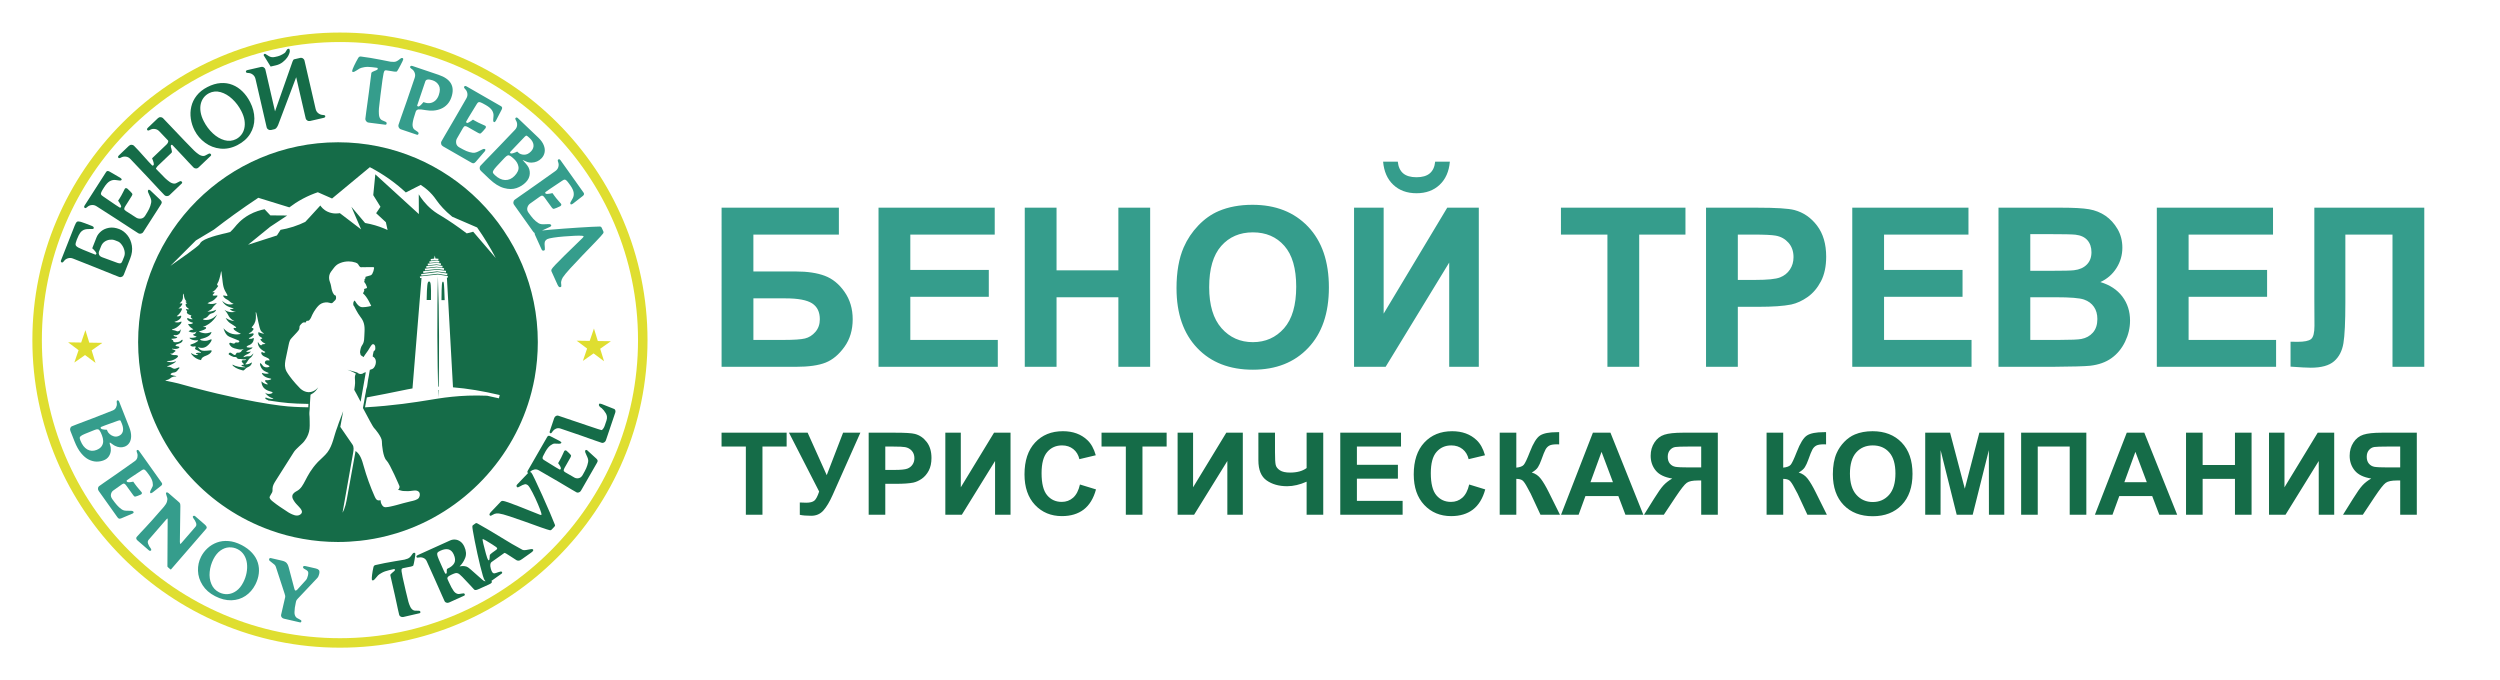<?xml version="1.0" encoding="UTF-8" standalone="no"?>
<!-- Created with Inkscape (http://www.inkscape.org/) -->

<svg
   version="1.1"
   id="svg2"
   width="2917.773"
   height="793.701"
   viewBox="0 0 2917.773 793.701"
   sodipodi:docname="Benoy_Travel_LOGO_CMYK.ai"
   xmlns:inkscape="http://www.inkscape.org/namespaces/inkscape"
   xmlns:sodipodi="http://sodipodi.sourceforge.net/DTD/sodipodi-0.dtd"
   xmlns="http://www.w3.org/2000/svg"
   xmlns:svg="http://www.w3.org/2000/svg">
  <defs
     id="defs6">
    <clipPath
       clipPathUnits="userSpaceOnUse"
       id="clipPath16">
      <path
         d="M 0,595.276 H 2188.333 V 0 H 0 Z"
         id="path14" />
    </clipPath>
  </defs>
  <sodipodi:namedview
     id="namedview4"
     pagecolor="#ffffff"
     bordercolor="#000000"
     borderopacity="0.25"
     inkscape:showpageshadow="2"
     inkscape:pageopacity="0.0"
     inkscape:pagecheckerboard="0"
     inkscape:deskcolor="#d1d1d1" />
  <g
     id="g8"
     inkscape:groupmode="layer"
     inkscape:label="Benoy_Travel_LOGO_CMYK"
     transform="matrix(1.333,0,0,-1.333,0,793.701)">
    <g
       id="g10">
      <g
         id="g12"
         clip-path="url(#clipPath16)">
        <g
           id="g18"
           transform="translate(297.63,558.624)">
          <path
             d="m 0,0 c -143.903,0 -260.976,-117.081 -260.976,-260.993 0,-143.903 117.073,-260.979 260.976,-260.979 143.911,0 260.991,117.076 260.991,260.979 C 260.991,-117.081 143.911,0 0,0 m 0,-530.275 c -148.481,0 -269.284,120.798 -269.284,269.282 0,148.49 120.803,269.297 269.284,269.297 148.493,0 269.299,-120.807 269.299,-269.297 0,-148.484 -120.806,-269.282 -269.299,-269.282"
             style="fill:#dfde30;fill-opacity:1;fill-rule:nonzero;stroke:none"
             id="path20" />
        </g>
        <g
           id="g22"
           transform="translate(260.291,79.185)">
          <path
             d="m 0,0 7.55,8.33 c 0.766,0.854 1.354,2.193 1.781,4.033 0.442,1.869 0.368,3.135 -0.206,3.783 -0.559,0.647 -1.427,1.251 -2.59,1.81 -1.163,0.559 -1.649,1.207 -1.487,1.928 0.177,0.765 0.957,0.986 2.34,0.662 l 8.846,-2.031 c 1.207,-0.279 2.09,-0.75 2.664,-1.383 0.559,-0.648 0.662,-1.796 0.28,-3.459 C 18.839,12.172 18.28,10.98 17.485,10.126 L 0.339,-8.021 c -0.766,-0.795 -1.222,-1.501 -1.355,-2.09 l -0.309,-1.34 c -0.721,-3.164 -1.103,-5.916 -1.118,-8.242 -0.074,-1.545 0.265,-2.87 0.971,-3.959 0.353,-0.5 0.751,-0.898 1.192,-1.177 0.427,-0.295 1.045,-0.618 1.84,-0.986 0.81,-0.383 1.354,-0.707 1.678,-0.972 0.324,-0.279 0.427,-0.618 0.324,-1.045 -0.162,-0.721 -0.574,-1.001 -1.266,-0.839 l -13.07,3.017 -0.971,0.221 c -0.883,0.206 -1.545,0.633 -1.987,1.31 -0.456,0.677 -0.603,1.325 -0.471,1.928 l 3.636,15.763 c 0.132,0.53 -0.074,1.56 -0.604,3.091 l -7.609,23.313 c -0.236,0.721 -0.633,1.354 -1.222,1.914 -0.603,0.544 -1.368,1.162 -2.31,1.839 -0.942,0.663 -1.59,1.193 -1.973,1.59 -0.368,0.397 -0.5,0.824 -0.397,1.295 0.206,0.854 0.721,1.178 1.575,0.971 l 9.714,-2.237 c 1.898,-0.441 3.267,-1.133 4.077,-2.06 0.809,-0.942 1.398,-2.134 1.736,-3.577 L -2.517,0.574 c 0.206,-0.824 0.545,-1.31 0.986,-1.413 C -1.177,-0.913 -0.677,-0.633 0,0 m -52.19,35.382 c -2.414,1.236 -4.931,1.766 -7.58,1.619 -2.634,-0.147 -5.151,-1.089 -7.55,-2.811 -2.384,-1.722 -4.415,-4.195 -6.079,-7.433 -1.825,-3.576 -2.929,-7.314 -3.296,-11.215 -0.383,-3.9 0.117,-7.462 1.486,-10.67 1.354,-3.224 3.577,-5.623 6.697,-7.212 2.414,-1.236 4.93,-1.766 7.58,-1.604 2.649,0.161 5.166,1.118 7.55,2.84 2.399,1.722 4.43,4.195 6.064,7.418 1.383,2.679 2.34,5.446 2.899,8.33 0.559,2.87 0.662,5.667 0.339,8.375 -0.354,2.738 -1.193,5.181 -2.547,7.315 -1.368,2.163 -3.223,3.841 -5.563,5.048 m 3.194,3.768 c 3.9,-2.002 7.05,-4.342 9.463,-7.035 2.429,-2.679 4.092,-5.549 5.019,-8.61 0.942,-3.062 1.207,-6.226 0.81,-9.493 -0.398,-3.268 -1.413,-6.462 -3.017,-9.597 -2.134,-4.165 -5.004,-7.462 -8.64,-9.905 -3.635,-2.428 -7.756,-3.709 -12.348,-3.841 -4.592,-0.118 -9.317,1.074 -14.203,3.576 -4.813,2.458 -8.478,5.681 -11.009,9.67 -2.546,3.989 -3.886,8.183 -4.018,12.613 -0.133,4.401 0.765,8.507 2.708,12.29 1.442,2.84 3.356,5.343 5.74,7.506 2.37,2.178 5.107,3.812 8.198,4.96 3.105,1.119 6.461,1.531 10.096,1.236 3.621,-0.279 7.359,-1.413 11.201,-3.37 m -30.628,14.276 -30.982,-35.779 c -0.117,-0.133 -0.368,-0.03 -0.75,0.309 l -1.605,1.384 c -0.515,0.441 -0.75,0.78 -0.75,1 l 0.221,41.108 c -0.015,0.5 -0.059,0.765 -0.118,0.824 -0.147,0.118 -0.721,-0.383 -1.693,-1.516 l -14.865,-17.147 c -0.809,-0.942 -0.957,-2.104 -0.456,-3.488 0.5,-1.398 1.266,-2.737 2.311,-4.032 0.515,-0.81 0.603,-1.384 0.309,-1.722 -0.236,-0.28 -0.53,-0.427 -0.883,-0.413 -0.354,0 -0.663,0.118 -0.957,0.368 l -6.285,5.446 -1.943,1.693 -1.839,1.589 c -0.574,0.486 -0.913,1.001 -1.06,1.56 -0.132,0.559 -0.015,1.06 0.368,1.501 1.222,1.399 2.34,2.635 3.37,3.724 1.031,1.089 2.399,2.532 4.107,4.357 1.707,1.825 3.782,4.091 6.196,6.785 2.428,2.693 5.828,6.579 10.2,11.627 1.383,1.604 2.266,3.091 2.634,4.445 0.368,1.339 0.471,2.369 0.309,3.061 -0.176,0.706 -0.456,1.59 -0.839,2.679 -0.382,1.074 -0.456,1.751 -0.206,2.046 0.486,0.559 1.237,0.382 2.296,-0.516 l 8.978,-7.785 c 0.486,-0.427 0.795,-0.839 0.942,-1.281 0.162,-0.441 0.236,-1.133 0.25,-2.119 l -0.441,-31.35 c 0.088,-1.118 0.176,-1.722 0.265,-1.795 0.147,-0.133 0.559,0.176 1.207,0.942 l 12.216,14.1 c 0.809,0.927 0.956,2.075 0.456,3.458 -0.501,1.384 -1.266,2.723 -2.326,4.048 -0.544,0.75 -0.647,1.324 -0.294,1.722 0.235,0.279 0.545,0.412 0.898,0.397 0.368,0 0.662,-0.118 0.942,-0.353 l 6.27,-5.431 2.016,-1.737 c 1.81,-1.574 2.325,-2.811 1.531,-3.709 m -55.929,63.847 16.852,-23.711 c 0.663,-0.912 0.501,-1.795 -0.5,-2.605 l -7.447,-5.857 c -1.045,-0.736 -1.722,-0.898 -2.017,-0.486 -0.382,0.544 -0.206,1.472 0.501,2.781 0.721,1.34 1.221,2.341 1.516,3.032 0.294,0.692 0.279,1.914 -0.03,3.65 -0.309,1.737 -1.324,3.812 -3.046,6.241 -1.31,1.854 -2.296,3.135 -2.944,3.827 -0.662,0.691 -1.236,1.059 -1.737,1.074 -0.5,0.015 -1.148,-0.265 -1.943,-0.824 l -9.699,-6.447 -3.12,-2.222 c -0.383,-0.265 -0.368,-0.662 0,-1.192 0.25,-0.339 0.839,-0.515 1.796,-0.53 0.956,0.015 2.193,0.206 3.738,0.53 l 0.765,-1.06 0.692,-0.986 c 1.075,-1.501 2.267,-3.002 3.577,-4.489 1.31,-1.487 2.075,-2.37 2.281,-2.664 0.53,-0.751 0.353,-1.428 -0.486,-2.031 -0.279,-0.191 -1.192,-0.589 -2.811,-1.163 -1.604,-0.589 -2.502,-0.809 -2.679,-0.692 -0.353,0.133 -0.78,0.53 -1.309,1.193 -0.501,0.662 -1.811,2.458 -3.901,5.401 l -2.075,2.914 c -0.736,1.031 -1.369,1.649 -1.899,1.825 -0.544,0.177 -1.206,-0.014 -2.001,-0.574 l -7.771,-5.534 c -0.957,-0.736 -1.575,-1.781 -1.87,-3.149 -0.294,-1.354 0.074,-2.753 1.104,-4.21 1.575,-2.207 2.944,-3.974 4.121,-5.313 1.178,-1.354 2.561,-2.605 4.195,-3.753 0.795,-0.559 1.663,-0.898 2.605,-1.045 0.927,-0.132 2.046,-0.191 3.326,-0.162 1.296,0.044 2.267,0.015 2.929,-0.073 0.648,-0.089 1.133,-0.368 1.443,-0.795 0.323,-0.457 0.117,-0.957 -0.633,-1.487 l -10.082,-4.268 c -0.765,-0.309 -1.413,-0.397 -1.899,-0.28 -0.485,0.103 -1.001,0.56 -1.56,1.354 l -16.293,22.916 c -0.53,0.736 -0.736,1.516 -0.618,2.341 0.103,0.839 0.398,1.427 0.883,1.78 l 4.313,3.062 c 0.971,0.691 2.458,1.722 4.43,3.061 1.972,1.339 4.43,3.032 7.344,5.078 2.929,2.031 8.036,5.651 15.351,10.847 1.148,0.824 1.884,1.884 2.178,3.194 0.294,1.31 0.236,2.531 -0.162,3.679 -0.118,0.339 -0.235,0.692 -0.368,1.045 -0.147,0.354 -0.206,0.677 -0.176,0.957 0.014,0.28 0.117,0.5 0.338,0.662 0.604,0.427 1.237,0.162 1.914,-0.795 z m -40.15,5.034 c 2.104,0.838 3.605,1.957 4.503,3.37 0.898,1.413 1.31,2.929 1.251,4.533 -0.059,1.619 -0.427,3.253 -1.089,4.916 -0.736,1.899 -1.369,3.209 -1.884,3.989 -0.53,0.78 -1.118,1.206 -1.781,1.265 -0.662,0.089 -1.589,-0.117 -2.811,-0.603 -4.032,-1.59 -6.858,-2.723 -8.448,-3.415 -1.589,-0.677 -2.752,-1.28 -3.459,-1.825 -0.721,-0.544 -1.074,-1.074 -1.074,-1.589 0,-0.53 0.206,-1.34 0.648,-2.473 1.471,-3.709 3.458,-6.299 5.975,-7.742 2.532,-1.427 5.24,-1.574 8.169,-0.426 m 22.209,22.768 c -0.53,1.325 -0.898,2.193 -1.104,2.576 -0.221,0.397 -0.456,0.603 -0.677,0.618 -0.25,0.03 -0.721,-0.073 -1.428,-0.279 l -11.494,-4.136 -3.577,-1.413 c -0.427,-0.177 -0.515,-0.559 -0.279,-1.163 0.162,-0.412 0.706,-0.721 1.604,-0.942 1.104,-0.206 2.355,-0.338 3.782,-0.383 l 0.471,-1.206 c 0.339,-0.854 1.016,-1.737 2.031,-2.62 1.016,-0.898 2.208,-1.531 3.562,-1.913 1.354,-0.383 2.723,-0.295 4.077,0.25 1.958,0.765 3.209,2.075 3.753,3.929 0.545,1.855 0.295,4.077 -0.721,6.682 m -0.589,14.748 6.962,-17.647 c 1.133,-2.885 1.678,-5.475 1.648,-7.83 -0.029,-2.34 -0.544,-4.283 -1.545,-5.814 -0.986,-1.53 -2.311,-2.62 -3.974,-3.282 -2.723,-1.074 -5.607,-0.839 -8.669,0.677 -0.736,0.368 -1.634,0.942 -2.664,1.722 -1.03,0.795 -1.619,1.163 -1.766,1.104 -0.147,-0.059 -0.206,-0.309 -0.177,-0.75 0.045,-0.472 0.148,-0.869 0.295,-1.237 0.589,-1.501 0.824,-3.164 0.721,-4.974 -0.132,-1.796 -0.692,-3.503 -1.722,-5.063 -1.03,-1.575 -2.532,-2.738 -4.504,-3.503 -1.943,-0.781 -4.032,-1.148 -6.24,-1.134 -2.208,0.03 -4.474,0.604 -6.785,1.722 -2.326,1.134 -4.563,3.003 -6.741,5.637 -2.178,2.635 -4.092,6.064 -5.769,10.318 l -3.444,8.713 -0.221,0.574 c -0.324,0.839 -0.339,1.648 -0.03,2.428 0.295,0.78 0.721,1.281 1.281,1.501 l 4.916,1.943 c 1.118,0.442 2.796,1.075 5.048,1.899 2.222,0.824 5.019,1.884 8.33,3.164 3.341,1.281 9.17,3.562 17.515,6.859 1.324,0.515 2.281,1.368 2.884,2.546 0.604,1.177 0.854,2.37 0.751,3.562 -0.029,0.368 -0.074,0.75 -0.118,1.162 -0.059,0.383 -0.044,0.722 0.044,0.986 0.074,0.28 0.236,0.457 0.486,0.56 0.692,0.265 1.251,-0.147 1.678,-1.222 z"
             style="fill:#359d8c;fill-opacity:1;fill-rule:nonzero;stroke:none"
             id="path24" />
        </g>
        <g
           id="g26"
           transform="translate(538.711,234.21)">
          <path
             d="m 0,0 -8.227,-24.329 c -0.324,-0.839 -0.854,-1.472 -1.619,-1.869 -0.766,-0.383 -1.413,-0.486 -1.943,-0.309 l -5.122,1.737 c -1.104,0.368 -2.752,0.956 -4.96,1.751 -2.193,0.809 -4.989,1.796 -8.345,2.958 -3.37,1.178 -9.302,3.194 -17.794,6.064 -1.354,0.456 -2.635,0.427 -3.856,-0.088 -1.222,-0.515 -2.178,-1.251 -2.87,-2.223 -0.221,-0.309 -0.427,-0.632 -0.662,-0.971 -0.207,-0.324 -0.427,-0.574 -0.678,-0.721 -0.235,-0.162 -0.47,-0.191 -0.721,-0.118 -0.706,0.25 -0.868,0.913 -0.485,2.016 l 1.589,4.71 2.193,6.491 c 0.309,0.898 0.824,1.531 1.56,1.913 0.736,0.383 1.384,0.471 1.943,0.28 l 26.846,-9.081 c 6.652,-2.252 10.332,-3.444 11.009,-3.547 0.412,-0.059 0.912,0.324 1.501,1.148 0.603,0.824 1.03,1.619 1.295,2.399 l 1.619,4.754 c 0.795,2.355 0.604,4.474 -0.574,6.402 -1.163,1.928 -2.384,3.429 -3.635,4.519 -0.265,0.191 -0.53,0.367 -0.81,0.544 -0.265,0.177 -0.544,0.427 -0.839,0.721 -0.309,0.295 -0.53,0.619 -0.677,0.986 -0.132,0.354 -0.132,0.722 0,1.104 0.133,0.427 0.383,0.633 0.751,0.618 0.368,-0.014 0.927,-0.147 1.707,-0.412 L -0.957,3.135 C -0.456,2.929 -0.103,2.502 0.059,1.854 0.221,1.207 0.206,0.589 0,0 m -74.076,-46.479 14.512,25.226 c 0.56,0.986 1.428,1.207 2.576,0.633 l 8.433,-4.327 c 1.104,-0.633 1.531,-1.177 1.281,-1.619 -0.324,-0.574 -1.236,-0.81 -2.738,-0.706 -1.501,0.088 -2.634,0.132 -3.385,0.103 -0.75,-0.03 -1.854,-0.53 -3.297,-1.546 -1.457,-1.001 -2.914,-2.796 -4.4,-5.372 -1.134,-1.972 -1.884,-3.4 -2.252,-4.268 -0.353,-0.898 -0.442,-1.56 -0.25,-2.031 0.191,-0.456 0.721,-0.927 1.56,-1.413 l 9.92,-6.138 3.311,-1.898 c 0.398,-0.236 0.766,-0.059 1.089,0.5 0.206,0.368 0.118,0.972 -0.279,1.84 -0.412,0.868 -1.089,1.928 -2.046,3.194 l 0.647,1.133 0.604,1.045 c 0.927,1.59 1.796,3.312 2.59,5.107 0.81,1.811 1.295,2.885 1.472,3.194 0.456,0.78 1.148,0.927 2.046,0.397 0.28,-0.162 1.03,-0.839 2.222,-2.06 1.207,-1.207 1.796,-1.928 1.766,-2.149 0.015,-0.368 -0.176,-0.927 -0.544,-1.678 -0.397,-0.736 -1.472,-2.678 -3.282,-5.813 l -1.781,-3.106 c -0.633,-1.089 -0.927,-1.928 -0.868,-2.487 0.058,-0.56 0.515,-1.075 1.368,-1.575 l 8.257,-4.754 c 1.089,-0.559 2.296,-0.677 3.65,-0.383 1.354,0.309 2.473,1.237 3.356,2.782 1.354,2.34 2.384,4.327 3.12,5.946 0.736,1.634 1.281,3.429 1.663,5.387 0.162,0.957 0.118,1.899 -0.147,2.796 -0.265,0.913 -0.677,1.958 -1.251,3.091 -0.574,1.178 -0.957,2.061 -1.148,2.693 -0.191,0.633 -0.147,1.193 0.118,1.649 0.279,0.486 0.824,0.5 1.619,0.044 l 8.095,-7.374 c 0.588,-0.574 0.942,-1.118 1.03,-1.619 0.103,-0.471 -0.074,-1.133 -0.574,-1.972 l -14.012,-24.388 c -0.441,-0.78 -1.074,-1.295 -1.869,-1.53 -0.809,-0.265 -1.472,-0.236 -1.987,0.059 l -4.577,2.634 c -1.045,0.604 -2.59,1.516 -4.636,2.752 -2.031,1.237 -4.607,2.753 -7.668,4.548 -3.076,1.811 -8.507,4.946 -16.278,9.42 -1.237,0.706 -2.502,0.927 -3.812,0.647 -1.325,-0.279 -2.414,-0.839 -3.282,-1.692 -0.251,-0.236 -0.516,-0.501 -0.795,-0.766 -0.265,-0.279 -0.53,-0.456 -0.795,-0.559 -0.265,-0.103 -0.5,-0.103 -0.736,0.03 -0.648,0.368 -0.662,1.059 -0.088,2.075 z m 20.797,-53.427 -2.576,-2.693 c -0.397,-0.427 -0.883,-0.56 -1.427,-0.427 -1.016,0.191 -3.695,1.045 -8.007,2.561 -4.312,1.545 -8.875,3.179 -13.658,4.916 -4.798,1.722 -9.317,3.297 -13.57,4.68 -4.254,1.398 -7.345,2.237 -9.258,2.487 -1.325,0.192 -2.59,0.103 -3.812,-0.279 -0.53,-0.177 -1.133,-0.471 -1.795,-0.883 -0.663,-0.412 -1.163,-0.677 -1.516,-0.795 -0.339,-0.103 -0.663,-0.015 -0.957,0.28 -0.662,0.618 -0.324,1.633 1.001,3.031 l 8.742,9.17 c 0.383,0.397 0.942,0.574 1.649,0.53 0.75,-0.045 2.369,-0.501 4.886,-1.369 2.502,-0.869 5.313,-1.914 8.463,-3.165 3.12,-1.236 6.652,-2.649 10.553,-4.194 3.915,-1.575 6.652,-2.664 8.242,-3.282 0.927,-0.354 1.457,-0.442 1.604,-0.28 0.191,0.191 0.147,0.795 -0.132,1.81 -0.413,1.546 -1.384,4.107 -2.9,7.668 -1.501,3.562 -3.105,6.977 -4.798,10.229 -1.693,3.283 -2.973,5.328 -3.856,6.167 -0.368,0.354 -0.839,0.618 -1.398,0.825 -0.56,0.206 -1.016,0.25 -1.384,0.147 -0.721,-0.162 -1.427,-0.412 -2.119,-0.736 -0.677,-0.339 -1.398,-0.721 -2.149,-1.134 -0.736,-0.412 -1.295,-0.677 -1.648,-0.794 -0.339,-0.118 -0.619,-0.074 -0.854,0.147 -0.751,0.721 -0.721,1.516 0.088,2.37 l 9.405,9.861 c 1.089,1.148 2.075,1.295 2.973,0.426 0.368,-0.338 1.457,-2.369 3.209,-6.078 1.766,-3.694 3.9,-8.316 6.387,-13.835 2.488,-5.549 4.725,-10.641 6.741,-15.307 2.002,-4.665 3.459,-8.154 4.327,-10.479 0.221,-0.5 0.074,-1.016 -0.456,-1.575 m -58.195,-28.906 c 0.353,-0.5 0.648,-0.648 0.883,-0.486 0.353,0.251 0.53,0.957 0.574,2.135 0.015,1.162 0.074,1.913 0.147,2.266 0.133,0.545 0.898,1.31 2.281,2.296 l 2.429,1.737 c 0.883,0.618 1.413,1.074 1.634,1.383 0.22,0.309 0.176,0.648 -0.089,1.03 -0.059,0.089 -0.279,0.324 -0.677,0.707 -0.235,0.191 -1.368,0.942 -3.37,2.252 -2.016,1.31 -3.871,2.458 -5.593,3.459 -1.737,0.986 -2.708,1.413 -2.914,1.265 -0.162,-0.117 0.073,-1.574 0.706,-4.327 0.633,-2.767 1.369,-5.622 2.223,-8.595 0.853,-2.958 1.442,-4.666 1.766,-5.122 m -13.158,30.187 2.429,1.736 c 0.323,0.236 0.838,0.177 1.515,-0.191 3.754,-2.09 7.315,-4.136 10.7,-6.152 3.415,-2.031 6.844,-4.106 10.332,-6.241 3.489,-2.134 6.565,-3.988 9.258,-5.578 2.694,-1.56 5.755,-3.267 9.169,-5.136 0.574,-0.295 1.531,-0.353 2.826,-0.206 1.295,0.147 2.547,0.382 3.753,0.677 1.457,0.324 2.355,0.235 2.708,-0.25 0.457,-0.648 -0.117,-1.516 -1.677,-2.635 l -8.081,-5.74 c -1,-0.721 -1.854,-1.148 -2.546,-1.295 -0.677,-0.133 -1.413,-0.015 -2.207,0.353 -0.442,0.206 -2.252,1.398 -5.431,3.518 -3.179,2.148 -4.916,3.091 -5.196,2.884 l -11.186,-7.947 c -0.662,-0.471 -1.045,-1.163 -1.133,-2.076 -0.162,-0.912 -0.029,-2.134 0.383,-3.635 0.427,-1.531 0.824,-2.546 1.207,-3.076 0.647,-0.912 1.368,-1.295 2.163,-1.148 0.78,0.147 1.943,0.515 3.488,1.104 1.561,0.589 2.502,0.662 2.826,0.206 0.265,-0.383 0.368,-0.677 0.309,-0.913 -0.059,-0.235 -0.265,-0.485 -0.618,-0.736 l -9.758,-6.932 c -0.809,-0.588 -1.692,-0.736 -2.649,-0.456 -0.957,0.265 -1.737,0.839 -2.34,1.678 -0.81,1.148 -2.075,5.284 -3.827,12.407 -1.722,7.109 -3.356,14.483 -4.857,22.121 -1.501,7.639 -2.178,11.848 -2.046,12.658 0.015,0.456 0.177,0.795 0.486,1.001 m -16.852,-25.521 c -2.119,4.68 -5.946,5.754 -11.51,3.252 -1.486,-0.677 -2.369,-1.265 -2.678,-1.78 -0.309,-0.516 -0.368,-1.222 -0.162,-2.135 0.176,-0.868 0.662,-2.252 1.472,-4.15 0.809,-1.928 2.163,-4.99 4.091,-9.228 0.633,-1.399 1.06,-2.267 1.281,-2.605 0.221,-0.339 0.515,-0.412 0.853,-0.265 0.324,0.147 0.516,0.382 0.574,0.691 0.045,0.324 0.059,0.81 0,1.443 -0.029,0.647 -0.014,1.148 0.089,1.516 0.088,0.368 0.368,0.662 0.809,0.853 2.811,1.266 4.725,2.885 5.755,4.843 1.015,1.957 0.824,4.474 -0.574,7.565 m -31.482,-0.663 28.465,12.879 c 1.354,0.603 2.811,0.853 4.386,0.721 1.575,-0.133 3.076,-0.707 4.503,-1.737 1.428,-1.03 2.576,-2.517 3.459,-4.474 1.649,-3.636 1.884,-6.932 0.721,-9.876 -1.177,-2.944 -2.811,-5.416 -4.915,-7.447 2.31,0.53 4.385,0.456 6.269,-0.192 0.707,-0.22 1.855,-1.045 3.474,-2.443 1.604,-1.398 3.871,-3.385 6.77,-5.975 2.9,-2.591 4.519,-3.945 4.872,-4.092 0.603,-0.221 1.177,-0.294 1.707,-0.265 0.53,0.059 1.251,0.162 2.178,0.324 0.913,0.162 1.605,0.221 2.031,0.177 0.442,-0.045 0.751,-0.265 0.928,-0.663 0.382,-0.839 -0.412,-1.692 -2.399,-2.605 l -9.317,-4.209 c -1.854,-0.839 -3.091,-0.942 -3.694,-0.309 -0.456,0.441 -1.869,1.957 -4.195,4.533 -2.34,2.575 -4.4,4.754 -6.181,6.549 -1.766,1.796 -3.047,2.826 -3.827,3.121 -0.736,0.294 -1.457,0.353 -2.149,0.206 -0.692,-0.148 -1.781,-0.56 -3.252,-1.222 -1.87,-0.839 -3.032,-1.59 -3.489,-2.208 -0.456,-0.632 -0.529,-1.28 -0.22,-1.957 l 1.074,-2.37 c 1.678,-3.723 3.061,-6.284 4.165,-7.756 0.869,-1.266 1.943,-2.12 3.165,-2.546 0.588,-0.192 1.148,-0.265 1.663,-0.221 0.53,0.044 1.221,0.147 2.075,0.338 0.868,0.192 1.516,0.265 1.928,0.236 0.412,-0.015 0.721,-0.221 0.898,-0.618 0.309,-0.677 0.132,-1.163 -0.515,-1.443 l -12.29,-5.563 -0.839,-0.383 c -0.824,-0.368 -1.619,-0.427 -2.369,-0.147 -0.78,0.265 -1.296,0.677 -1.546,1.236 l -2.207,4.887 c -0.251,0.544 -1.016,2.266 -2.267,5.151 -1.281,2.885 -2.693,6.064 -4.239,9.537 -1.56,3.474 -3.871,8.64 -6.961,15.484 -0.589,1.295 -1.487,2.222 -2.694,2.767 -1.207,0.559 -2.399,0.736 -3.606,0.559 -0.986,-0.133 -1.633,-0.206 -1.943,-0.221 -0.294,0.015 -0.529,0.177 -0.691,0.545 -0.295,0.677 0.059,1.236 1.074,1.692 m -37.089,-8.713 c 5.357,1.237 10.906,2.326 16.631,3.268 5.74,0.956 8.654,1.442 8.787,1.471 2.104,0.486 3.591,1.09 4.459,1.84 0.854,0.736 1.56,1.575 2.12,2.532 0.544,0.942 1.104,1.486 1.663,1.604 0.721,0.177 1.177,-0.074 1.324,-0.751 0.089,-0.397 -0.103,-2.001 -0.603,-4.842 -0.486,-2.826 -0.868,-4.607 -1.119,-5.328 -0.088,-0.441 -0.794,-0.824 -2.134,-1.133 -0.559,-0.118 -1.457,-0.294 -2.664,-0.5 -1.236,-0.221 -2.59,-0.501 -4.077,-0.839 -0.662,-0.162 -1.103,-0.398 -1.309,-0.722 -0.206,-0.309 -0.265,-1.045 -0.148,-2.178 0.133,-1.133 0.442,-2.826 0.928,-5.092 0.485,-2.267 1.383,-6.211 2.693,-11.848 1.148,-4.975 1.928,-8.183 2.355,-9.64 0.412,-1.472 0.912,-2.812 1.501,-4.048 0.589,-1.384 1.443,-2.443 2.532,-3.15 0.544,-0.309 1.089,-0.485 1.619,-0.544 0.529,-0.059 1.251,-0.088 2.134,-0.059 0.883,0.029 1.53,-0.029 1.943,-0.133 0.397,-0.117 0.647,-0.382 0.735,-0.794 0.177,-0.722 -0.088,-1.163 -0.78,-1.31 l -13.143,-3.032 -0.883,-0.206 c -0.883,-0.206 -1.692,-0.103 -2.414,0.309 -0.706,0.412 -1.162,0.912 -1.295,1.501 l -1.207,5.225 c -0.338,1.487 -0.691,3.135 -1.045,4.901 -0.368,1.766 -0.897,4.224 -1.589,7.344 -0.692,3.135 -1.825,8.125 -3.415,14.983 l -0.5,2.208 c -0.074,0.324 0.059,0.692 0.427,1.089 0.353,0.412 0.853,0.869 1.471,1.369 0.648,0.5 1.031,0.809 1.148,0.942 0.751,0.618 1.09,1.074 1.031,1.354 -0.133,0.589 -0.457,0.809 -0.942,0.706 l -4.18,-0.971 c -2.605,-0.603 -4.739,-1.354 -6.373,-2.266 -1.663,-0.913 -2.767,-1.664 -3.326,-2.252 -0.574,-0.589 -1.296,-1.443 -2.223,-2.576 -0.898,-1.104 -1.575,-1.722 -2.031,-1.825 -0.662,-0.147 -1.045,0.044 -1.163,0.574 -0.161,0.662 -0.103,2.119 0.177,4.342 0.28,2.237 0.677,4.459 1.192,6.682 0.206,0.971 0.766,1.574 1.693,1.795"
             style="fill:#156c48;fill-opacity:1;fill-rule:nonzero;stroke:none"
             id="path28" />
        </g>
        <g
           id="g30"
           transform="translate(257.627,543.524)">
          <path
             d="M 0,0 5.078,1.177 C 6.005,1.398 6.859,1.251 7.594,0.765 8.345,0.25 8.787,-0.324 8.934,-0.971 l 1.398,-6.079 8.404,-36.427 c 0.368,-1.589 1.104,-2.811 2.222,-3.694 1.119,-0.883 2.296,-1.384 3.562,-1.531 0.456,-0.044 0.869,-0.073 1.207,-0.118 0.353,-0.029 0.648,-0.103 0.913,-0.235 0.264,-0.133 0.426,-0.339 0.5,-0.618 0.191,-0.824 -0.28,-1.354 -1.398,-1.619 l -4.945,-1.134 -6.903,-1.589 c -0.898,-0.206 -1.722,-0.074 -2.488,0.427 -0.75,0.485 -1.206,1.059 -1.354,1.722 l -1.413,6.064 -6.946,30.113 -15.778,-41.755 c -0.957,-2.237 -2.002,-3.488 -3.135,-3.753 l -3.032,-0.707 c -0.898,-0.206 -1.737,-0.059 -2.502,0.427 -0.751,0.5 -1.192,1.074 -1.354,1.722 l -1.398,6.064 -8.404,36.427 c -0.368,1.575 -1.104,2.826 -2.237,3.723 -1.104,0.898 -2.282,1.399 -3.518,1.502 -0.368,0.029 -0.751,0.059 -1.148,0.088 -0.383,0.029 -0.721,0.103 -0.971,0.265 -0.28,0.132 -0.442,0.353 -0.501,0.633 -0.191,0.824 0.265,1.369 1.369,1.619 l 4.93,1.133 6.918,1.59 c 0.898,0.22 1.722,0.073 2.458,-0.427 0.721,-0.501 1.163,-1.075 1.31,-1.737 l 1.413,-6.078 7.064,-30.629 15.336,43.654 C -1.104,-0.78 -0.618,-0.132 0,0 m -20.679,-6.373 -6.093,9.861 c -0.044,0.192 -0.015,0.427 0.118,0.707 0.117,0.279 0.353,0.456 0.691,0.529 0.398,0.089 0.736,0.015 1.016,-0.25 l 2.62,-1.648 c 1.56,-1.001 3.355,-1.281 5.387,-0.81 l 2.575,0.589 c 1.178,0.28 2.517,0.839 4.033,1.707 1.516,0.854 2.34,1.428 2.473,1.708 l 1.442,2.34 c 0.309,0.441 0.662,0.692 1.03,0.78 0.707,0.162 1.089,0.074 1.178,-0.28 L -3.9,7.492 C -3.783,6.991 -3.959,6.079 -4.445,4.798 -4.931,3.503 -5.534,2.37 -6.24,1.428 c -0.913,-1.31 -2.208,-2.62 -3.901,-3.959 -1.692,-1.325 -3.65,-2.238 -5.828,-2.753 z m -53.956,-23.343 c -1.854,-0.956 -3.385,-2.222 -4.621,-3.812 -1.237,-1.589 -2.105,-3.458 -2.606,-5.592 -0.485,-2.134 -0.529,-4.489 -0.117,-7.08 0.412,-2.59 1.324,-5.254 2.737,-8.006 2.076,-4.077 4.725,-7.61 7.933,-10.627 3.209,-3.002 6.609,-5.004 10.2,-6.005 3.606,-1.001 6.991,-0.692 10.199,0.942 1.796,0.927 3.327,2.193 4.578,3.812 1.265,1.605 2.134,3.474 2.62,5.637 0.5,2.149 0.544,4.504 0.147,7.065 -0.412,2.561 -1.325,5.21 -2.753,7.992 -2.075,4.077 -4.724,7.609 -7.933,10.611 -3.208,2.988 -6.623,4.99 -10.214,6.005 -3.591,0.986 -6.991,0.692 -10.17,-0.942 m -1.398,5.417 c 3.988,2.031 7.844,3.193 11.568,3.444 3.724,0.264 7.197,-0.251 10.42,-1.561 3.238,-1.28 6.123,-3.208 8.728,-5.784 2.591,-2.546 4.813,-5.637 6.668,-9.257 2.443,-4.754 3.679,-9.538 3.738,-14.365 0.059,-4.842 -1.163,-9.302 -3.68,-13.408 -2.516,-4.106 -6.269,-7.433 -11.244,-9.979 -4.931,-2.517 -9.861,-3.518 -14.836,-3.017 -4.96,0.515 -9.419,2.237 -13.379,5.151 -3.959,2.9 -7.035,6.506 -9.228,10.788 -1.648,3.224 -2.737,6.623 -3.267,10.185 -0.545,3.577 -0.412,7.094 0.397,10.597 0.81,3.503 2.37,6.741 4.71,9.699 2.325,2.973 5.46,5.475 9.405,7.507 m -73.796,-56.326 5.063,4.827 c 0.706,0.663 1.501,0.972 2.384,0.928 0.898,-0.059 1.575,-0.339 2.031,-0.81 l 4.313,-4.518 8.477,-9.449 3.017,-3.165 c 0.398,-0.412 0.839,-0.382 1.31,0.074 0.309,0.294 0.368,0.957 0.162,2.001 -0.294,1.222 -0.765,2.561 -1.398,4.048 l 0.971,0.913 11.716,11.171 c 0.574,0.544 1.001,1.192 1.295,1.942 0.28,0.736 0.265,1.281 -0.059,1.604 l -1.133,1.193 -6.432,6.755 c -1.119,1.178 -2.399,1.869 -3.827,2.061 -1.413,0.206 -2.678,0.044 -3.812,-0.515 -0.338,-0.162 -0.691,-0.339 -1.059,-0.53 -0.354,-0.192 -0.692,-0.295 -0.986,-0.309 -0.309,-0.015 -0.56,0.088 -0.766,0.309 -0.588,0.603 -0.427,1.324 0.427,2.149 l 3.665,3.488 5.136,4.901 c 0.648,0.618 1.428,0.912 2.326,0.868 0.898,-0.059 1.56,-0.338 2.031,-0.809 l 19.281,-20.238 c 4.003,-4.194 6.637,-6.902 7.918,-8.109 1.266,-1.222 2.502,-2.252 3.709,-3.091 1.398,-1.045 2.796,-1.619 4.15,-1.737 0.692,-0.014 1.281,0.074 1.752,0.28 0.471,0.191 1.118,0.53 1.942,1.016 0.81,0.471 1.443,0.765 1.87,0.853 0.441,0.103 0.809,-0.029 1.148,-0.368 0.574,-0.618 0.603,-1.163 0.088,-1.663 l -9.994,-9.522 -0.677,-0.633 c -0.662,-0.648 -1.442,-0.942 -2.31,-0.898 -0.883,0.044 -1.56,0.324 -2.046,0.824 l -4.195,4.401 c -0.912,0.971 -2.325,2.487 -4.194,4.533 -1.87,2.031 -4.254,4.562 -7.139,7.58 l -3.002,3.164 c -0.353,0.368 -0.765,0.339 -1.222,-0.088 -0.25,-0.236 -0.265,-0.854 -0.088,-1.825 0.029,-0.118 0.162,-0.604 0.427,-1.443 0.25,-0.839 0.397,-1.56 0.441,-2.149 0.045,-0.588 -0.058,-1 -0.338,-1.265 l -11.775,-11.23 c -0.529,-0.501 -1,-1.075 -1.398,-1.693 -0.412,-0.618 -0.559,-0.986 -0.427,-1.118 3.989,-4.195 6.638,-6.888 7.933,-8.11 1.281,-1.221 2.517,-2.237 3.695,-3.076 1.368,-1.045 2.752,-1.634 4.15,-1.751 0.662,-0.015 1.236,0.073 1.722,0.279 0.501,0.192 1.148,0.545 1.958,1.001 0.824,0.486 1.442,0.765 1.869,0.868 0.441,0.103 0.824,-0.029 1.148,-0.367 0.589,-0.619 0.618,-1.163 0.088,-1.664 l -9.979,-9.507 -0.677,-0.663 c -0.677,-0.633 -1.457,-0.927 -2.355,-0.898 -0.912,0.03 -1.589,0.295 -2.06,0.795 l -4.195,4.386 c -0.927,0.986 -2.31,2.473 -4.121,4.445 -1.825,1.987 -4.106,4.445 -6.888,7.389 -2.767,2.958 -7.668,8.124 -14.703,15.498 -1.119,1.162 -2.384,1.854 -3.827,2.045 -1.457,0.192 -2.737,0 -3.856,-0.544 -0.338,-0.162 -0.677,-0.324 -1.03,-0.501 -0.353,-0.176 -0.677,-0.279 -0.972,-0.279 -0.309,-0.015 -0.559,0.073 -0.765,0.294 -0.589,0.604 -0.441,1.325 0.427,2.149 z m -30.952,-43.124 16.057,25.05 c 0.633,1.001 1.604,1.148 2.87,0.442 l 9.317,-5.387 c 1.221,-0.795 1.677,-1.428 1.368,-1.899 -0.353,-0.544 -0.942,-0.75 -1.795,-0.618 -0.854,0.118 -2.09,0.28 -3.694,0.471 -1.619,0.177 -3.238,-0.177 -4.857,-1.074 -1.605,-0.913 -3.238,-2.65 -4.872,-5.21 -1.28,-1.987 -2.105,-3.4 -2.502,-4.284 -0.412,-0.897 -0.5,-1.589 -0.28,-2.089 0.221,-0.501 0.795,-1.06 1.722,-1.649 l 10.936,-7.462 3.65,-2.34 c 0.441,-0.28 0.824,-0.162 1.163,0.353 0.279,0.442 0.191,1.089 -0.31,1.958 -0.559,1.192 -1.295,2.399 -2.207,3.635 l 0.721,1.119 0.633,0.971 c 1.03,1.619 2.001,3.341 2.885,5.166 0.897,1.825 1.427,2.87 1.604,3.15 0.5,0.78 1.251,0.839 2.252,0.206 0.323,-0.206 1.148,-1.001 2.487,-2.37 1.325,-1.369 1.972,-2.178 1.943,-2.414 0.029,-0.382 -0.177,-0.942 -0.604,-1.692 -0.426,-0.736 -1.619,-2.664 -3.62,-5.77 l -1.972,-3.076 c -0.692,-1.089 -1.016,-1.928 -0.957,-2.531 0.059,-0.604 0.559,-1.192 1.501,-1.796 l 9.111,-5.843 c 1.177,-0.692 2.516,-0.942 4.003,-0.78 1.501,0.177 2.737,1.016 3.694,2.517 1.516,2.355 2.664,4.356 3.473,5.99 0.81,1.648 1.413,3.459 1.796,5.402 0.206,1.015 0.147,2.045 -0.132,3.061 -0.309,1.016 -0.751,2.149 -1.369,3.4 -0.618,1.251 -1.03,2.207 -1.251,2.884 -0.221,0.663 -0.177,1.222 0.118,1.693 0.309,0.486 0.897,0.442 1.78,-0.118 l 8.964,-8.521 c 0.647,-0.663 1.03,-1.266 1.148,-1.796 0.103,-0.53 -0.103,-1.207 -0.648,-2.031 l -15.513,-24.196 c -0.485,-0.781 -1.177,-1.251 -2.075,-1.443 -0.883,-0.176 -1.604,-0.073 -2.178,0.295 l -5.048,3.237 c -0.604,0.383 -2.399,1.546 -5.417,3.533 -3.002,1.957 -6.328,4.121 -9.949,6.476 -3.621,2.325 -9.022,5.813 -16.205,10.405 -1.368,0.884 -2.767,1.251 -4.194,1.104 -1.428,-0.132 -2.62,-0.603 -3.577,-1.383 -0.294,-0.236 -0.588,-0.486 -0.883,-0.736 -0.294,-0.265 -0.588,-0.427 -0.883,-0.501 -0.279,-0.088 -0.559,-0.058 -0.809,0.103 -0.707,0.457 -0.751,1.163 -0.133,2.12 z m 9.743,-44.772 c -0.265,-0.692 -0.235,-1.516 0.118,-2.487 0.353,-0.972 1.236,-1.737 2.693,-2.311 l 13.511,-4.975 c 1.148,-0.412 2.031,-0.53 2.65,-0.324 0.632,0.206 1.162,0.839 1.574,1.914 l 1.561,3.915 c 0.632,1.604 0.721,3.355 0.264,5.269 -0.456,1.898 -1.221,3.591 -2.34,5.077 -1.089,1.487 -2.178,2.458 -3.267,2.885 l -2.767,1.089 c -1.325,0.515 -2.826,0.677 -4.474,0.486 -1.663,-0.221 -3.194,-0.795 -4.563,-1.751 -1.369,-0.972 -2.384,-2.282 -3.032,-3.93 z m -31.232,-2.591 9.994,25.36 c 0.736,1.869 1.413,3.002 2.031,3.444 0.604,0.456 1.722,0.426 3.341,-0.015 1.604,-0.471 4.828,-1.663 9.655,-3.562 1.442,-0.574 1.987,-1.28 1.634,-2.149 -0.118,-0.323 -0.353,-0.485 -0.707,-0.544 -0.368,-0.059 -1.089,-0.059 -2.222,-0.015 -1.119,0.015 -2.164,0 -3.106,-0.118 -0.956,-0.103 -1.883,-0.338 -2.781,-0.721 -1.075,-0.471 -2.076,-1.28 -2.929,-2.428 -0.869,-1.148 -1.884,-3.179 -3.032,-6.094 -0.839,-2.148 -1.192,-3.65 -1.045,-4.503 0.162,-0.869 1.045,-1.722 2.679,-2.547 1.633,-0.838 5.077,-2.295 10.346,-4.385 l 4.063,-1.59 c 0.485,-0.191 0.838,0 1.074,0.574 0.162,0.412 -0.074,1.03 -0.677,1.854 -1.016,1.281 -1.972,2.297 -2.914,3.077 l 0.485,1.236 3.312,8.404 c 0.751,1.899 2.09,3.65 3.974,5.225 1.898,1.575 4.239,2.59 7.006,3.076 2.781,0.471 5.784,0.073 9.007,-1.192 2.693,-1.06 5.063,-2.885 7.079,-5.431 2.017,-2.561 3.297,-5.608 3.857,-9.125 0.544,-3.518 0.058,-7.183 -1.428,-10.965 l -1.766,-4.489 -3.915,-9.935 c -0.339,-0.854 -0.927,-1.457 -1.752,-1.796 -0.839,-0.353 -1.575,-0.412 -2.207,-0.162 l -5.579,2.208 c -0.662,0.265 -2.663,1.06 -5.99,2.414 -3.341,1.339 -7.006,2.826 -11.024,4.43 -4.003,1.59 -9.978,3.959 -17.911,7.094 -1.502,0.589 -2.944,0.692 -4.327,0.265 -1.369,-0.397 -2.458,-1.089 -3.238,-2.06 -0.236,-0.28 -0.486,-0.575 -0.722,-0.884 -0.235,-0.309 -0.5,-0.529 -0.765,-0.662 -0.265,-0.147 -0.544,-0.162 -0.824,-0.044 -0.78,0.309 -0.957,0.986 -0.545,2.046 z"
             style="fill:#156c48;fill-opacity:1;fill-rule:nonzero;stroke:none"
             id="path32" />
        </g>
        <g
           id="g34"
           transform="translate(526.746,396.152)">
          <path
             d="m 0,0 1.604,-3.547 c 0.206,-0.456 0.103,-0.986 -0.309,-1.604 -0.677,-1.001 -2.973,-3.533 -6.903,-7.624 -3.944,-4.077 -7.785,-8.08 -11.553,-11.966 -3.768,-3.915 -7.212,-7.58 -10.317,-10.994 -3.121,-3.43 -5.314,-6.064 -6.55,-7.948 -0.736,-1.236 -1.222,-2.517 -1.428,-3.812 -0.058,-0.5 -0.044,-1.163 0.074,-2.002 0.103,-0.809 0.147,-1.413 0.118,-1.766 -0.03,-0.353 -0.25,-0.633 -0.677,-0.824 -0.957,-0.427 -1.825,0.265 -2.65,2.061 l -5.327,11.774 c -0.221,0.5 -0.177,1.089 0.147,1.796 0.412,0.75 1.589,2.134 3.503,4.15 1.898,2.016 4.503,4.651 7.815,7.889 3.297,3.223 6.535,6.387 9.728,9.464 3.18,3.09 5.181,5.033 5.991,5.828 0.75,0.75 1.059,1.236 0.956,1.457 -0.117,0.294 -0.736,0.471 -1.854,0.544 -1.384,0.089 -3.429,0.074 -6.152,-0.044 -2.738,-0.103 -5.829,-0.309 -9.273,-0.603 -3.458,-0.28 -6.49,-0.618 -9.066,-1.016 -2.59,-0.397 -4.356,-0.809 -5.328,-1.236 -0.5,-0.235 -0.986,-0.603 -1.442,-1.089 -0.442,-0.486 -0.736,-0.942 -0.839,-1.384 -0.162,-0.78 -0.236,-1.516 -0.206,-2.207 0.015,-0.707 0.073,-1.501 0.191,-2.429 0.103,-0.927 0.118,-1.604 0.059,-2.016 -0.059,-0.427 -0.265,-0.707 -0.589,-0.854 -1.045,-0.471 -1.825,-0.132 -2.325,0.986 l -5.74,12.702 c -0.648,1.428 -0.324,2.428 0.957,3.002 0.677,0.309 4.857,0.795 12.51,1.472 7.668,0.663 15.895,1.266 24.697,1.84 8.801,0.559 15.041,0.883 18.721,0.942 C -0.765,0.913 -0.28,0.603 0,0 m -33.012,54.81 17.234,-24.241 c 0.692,-0.971 0.486,-1.928 -0.647,-2.84 l -8.493,-6.623 c -1.177,-0.839 -1.942,-1.031 -2.266,-0.574 -0.383,0.529 -0.339,1.162 0.103,1.913 0.427,0.736 1.045,1.825 1.81,3.238 0.78,1.442 1.045,3.076 0.81,4.901 -0.236,1.84 -1.237,3.989 -3.003,6.476 -1.369,1.913 -2.369,3.223 -3.046,3.93 -0.677,0.706 -1.281,1.045 -1.84,1.03 -0.545,-0.015 -1.266,-0.339 -2.164,-0.986 l -10.994,-7.359 -3.547,-2.517 c -0.427,-0.309 -0.456,-0.706 -0.103,-1.207 0.309,-0.427 0.942,-0.589 1.943,-0.456 1.31,0.088 2.693,0.324 4.18,0.706 l 0.78,-1.089 0.662,-0.942 c 1.119,-1.575 2.355,-3.105 3.709,-4.621 1.369,-1.501 2.134,-2.399 2.325,-2.664 0.53,-0.751 0.324,-1.472 -0.647,-2.149 -0.309,-0.235 -1.354,-0.706 -3.12,-1.428 -1.767,-0.721 -2.767,-1.03 -2.959,-0.897 -0.382,0.117 -0.824,0.515 -1.354,1.177 -0.53,0.677 -1.869,2.502 -4.003,5.504 l -2.12,2.988 c -0.75,1.06 -1.412,1.678 -1.986,1.84 -0.574,0.162 -1.325,-0.074 -2.223,-0.721 l -8.831,-6.285 c -1.074,-0.824 -1.81,-1.972 -2.207,-3.414 -0.398,-1.457 -0.089,-2.914 0.942,-4.357 1.619,-2.296 3.046,-4.106 4.268,-5.475 1.221,-1.354 2.678,-2.59 4.342,-3.679 0.868,-0.574 1.825,-0.898 2.884,-1.016 1.06,-0.103 2.267,-0.103 3.665,0 1.398,0.103 2.429,0.132 3.15,0.088 0.692,-0.044 1.207,-0.294 1.53,-0.75 0.324,-0.457 0.074,-1.001 -0.78,-1.59 l -11.259,-5.136 c -0.854,-0.368 -1.56,-0.501 -2.09,-0.398 -0.53,0.089 -1.074,0.545 -1.648,1.354 l -16.646,23.417 c -0.545,0.75 -0.721,1.574 -0.56,2.472 0.162,0.883 0.516,1.516 1.075,1.914 l 4.886,3.473 c 0.574,0.412 2.34,1.648 5.299,3.694 2.943,2.061 6.181,4.342 9.728,6.829 3.518,2.488 8.757,6.197 15.704,11.142 1.325,0.942 2.193,2.09 2.591,3.473 0.412,1.384 0.427,2.664 0.044,3.842 -0.103,0.353 -0.221,0.721 -0.339,1.089 -0.147,0.368 -0.191,0.706 -0.147,1.001 0.03,0.309 0.162,0.544 0.398,0.721 0.691,0.486 1.368,0.265 2.016,-0.677 z m -43.139,-9.449 c 2.635,2.767 3.753,5.372 3.371,7.845 -0.383,2.472 -1.634,4.724 -3.754,6.74 -1.516,1.428 -2.678,2.385 -3.502,2.87 -0.839,0.486 -1.605,0.589 -2.296,0.324 -0.692,-0.265 -1.546,-0.942 -2.561,-2.001 -3.4,-3.577 -5.77,-6.094 -7.08,-7.551 -1.324,-1.472 -2.237,-2.634 -2.737,-3.503 -0.501,-0.868 -0.648,-1.545 -0.457,-2.045 0.192,-0.486 0.722,-1.148 1.59,-1.987 2.988,-2.841 6.02,-4.313 9.096,-4.416 3.076,-0.103 5.857,1.134 8.33,3.724 m 13.158,32.983 c -1.383,1.325 -2.281,2.031 -2.693,2.149 -0.398,0.103 -0.957,-0.221 -1.693,-0.986 l -9.567,-10.023 -3.002,-3.165 c -0.368,-0.368 -0.309,-0.78 0.132,-1.207 0.324,-0.309 0.986,-0.323 1.973,-0.073 1.56,0.456 2.87,0.971 3.944,1.531 l 0.957,-0.913 c 1.236,-1.177 2.943,-1.796 5.077,-1.84 2.134,-0.044 4.151,0.913 6.035,2.885 1.648,1.737 2.384,3.621 2.193,5.652 -0.192,2.046 -1.295,4.032 -3.356,5.99 m -6.564,13.894 14.1,-13.438 c 2.281,-2.178 3.87,-4.4 4.768,-6.652 0.913,-2.267 1.163,-4.372 0.751,-6.344 -0.398,-1.957 -1.281,-3.665 -2.664,-5.107 -2.34,-2.458 -5.299,-3.724 -8.875,-3.812 -1.369,0.015 -2.576,0.191 -3.591,0.559 -1.03,0.354 -1.943,0.736 -2.753,1.178 -0.809,0.427 -1.236,0.618 -1.324,0.53 -0.044,-0.059 0.441,-0.618 1.457,-1.678 1.03,-1.06 1.957,-2.178 2.796,-3.341 1.443,-1.958 2.12,-4.254 2.002,-6.947 -0.132,-2.679 -1.236,-5.137 -3.37,-7.374 -2.267,-2.355 -5.005,-4.091 -8.242,-5.21 -3.238,-1.119 -6.933,-1.119 -11.054,0.044 -4.121,1.133 -8.404,3.812 -12.834,8.036 l -6.991,6.667 -0.397,0.383 c -0.663,0.633 -1.001,1.413 -1.016,2.311 0,0.898 0.221,1.604 0.692,2.09 l 4.136,4.342 c 0.5,0.515 1.987,2.06 4.503,4.636 2.503,2.59 5.255,5.431 8.243,8.536 2.987,3.12 7.432,7.757 13.319,13.938 1.119,1.163 1.752,2.473 1.884,3.9 0.133,1.428 -0.103,2.694 -0.692,3.783 -0.176,0.324 -0.353,0.662 -0.544,1.001 -0.206,0.338 -0.309,0.647 -0.324,0.956 -0.044,0.31 0.044,0.56 0.25,0.781 0.589,0.603 1.281,0.515 2.105,-0.28 z m -44.301,28.862 25.8,-14.836 c 1.031,-0.603 1.237,-1.545 0.589,-2.855 l -4.945,-9.552 c -0.721,-1.266 -1.325,-1.752 -1.825,-1.472 -0.56,0.324 -0.795,0.912 -0.707,1.766 0.089,0.854 0.192,2.105 0.295,3.709 0.103,1.634 -0.339,3.238 -1.31,4.798 -0.986,1.575 -2.797,3.106 -5.431,4.622 -2.046,1.177 -3.503,1.942 -4.416,2.296 -0.912,0.368 -1.589,0.412 -2.09,0.176 -0.485,-0.25 -1.015,-0.839 -1.56,-1.795 l -6.917,-11.289 -2.178,-3.768 c -0.251,-0.442 -0.118,-0.824 0.412,-1.133 0.471,-0.265 1.104,-0.133 1.957,0.397 1.148,0.618 2.326,1.413 3.503,2.384 l 1.163,-0.677 1.001,-0.574 c 1.663,-0.956 3.429,-1.839 5.298,-2.634 1.869,-0.81 2.944,-1.295 3.223,-1.457 0.795,-0.456 0.898,-1.207 0.309,-2.223 -0.191,-0.338 -0.942,-1.206 -2.237,-2.605 -1.31,-1.398 -2.075,-2.09 -2.325,-2.06 -0.383,-0.044 -0.957,0.132 -1.722,0.515 -0.751,0.397 -2.723,1.501 -5.932,3.341 l -3.164,1.825 c -1.133,0.648 -1.987,0.927 -2.576,0.839 -0.588,-0.103 -1.162,-0.618 -1.722,-1.59 l -5.401,-9.39 c -0.633,-1.207 -0.824,-2.546 -0.574,-4.032 0.25,-1.487 1.133,-2.679 2.679,-3.562 2.428,-1.398 4.489,-2.458 6.166,-3.194 1.678,-0.721 3.503,-1.236 5.476,-1.531 1.03,-0.147 2.045,-0.044 3.046,0.295 1.001,0.338 2.105,0.853 3.326,1.516 1.237,0.677 2.164,1.148 2.826,1.398 0.648,0.25 1.222,0.235 1.693,-0.044 0.5,-0.28 0.486,-0.869 -0.03,-1.766 l -8.08,-9.376 c -0.633,-0.677 -1.207,-1.089 -1.737,-1.221 -0.515,-0.148 -1.206,0.044 -2.06,0.529 l -24.918,14.321 c -0.794,0.471 -1.31,1.133 -1.53,2.016 -0.221,0.869 -0.162,1.605 0.176,2.193 l 2.988,5.196 c 0.353,0.618 1.442,2.472 3.267,5.578 1.811,3.105 3.812,6.52 5.991,10.258 2.163,3.724 5.372,9.287 9.625,16.676 0.81,1.413 1.104,2.826 0.898,4.253 -0.206,1.413 -0.736,2.591 -1.56,3.503 -0.25,0.28 -0.515,0.559 -0.78,0.854 -0.265,0.265 -0.456,0.559 -0.545,0.839 -0.103,0.294 -0.073,0.559 0.074,0.824 0.412,0.736 1.119,0.81 2.105,0.235 z m -28.671,-4.946 c 1.177,3.474 1.163,6.27 -0.015,8.39 -1.192,2.119 -2.973,3.561 -5.357,4.371 -3.68,1.251 -5.828,0.957 -6.461,-0.868 l -5.681,-16.794 -1.399,-4.15 c -0.162,-0.486 0.044,-0.839 0.633,-1.03 0.486,-0.162 1.104,0.059 1.884,0.677 0.942,0.809 1.928,1.854 2.944,3.12 l 1.251,-0.412 c 1.56,-0.53 3.149,-0.677 4.768,-0.398 1.59,0.28 3.076,1.001 4.401,2.193 1.31,1.192 2.34,2.826 3.032,4.901 m -23.004,25.301 22.798,-7.712 c 10.67,-3.606 14.409,-10.127 11.215,-19.59 -0.868,-2.546 -2.105,-4.666 -3.694,-6.344 -1.604,-1.692 -3.444,-2.958 -5.534,-3.812 -2.075,-0.868 -4.254,-1.383 -6.55,-1.545 -2.266,-0.147 -4.592,-0.015 -6.947,0.412 -2.752,0.501 -4.768,0.707 -6.034,0.603 -1.251,-0.132 -2.105,-0.809 -2.531,-2.06 -1.487,-4.401 -2.355,-7.594 -2.606,-9.64 -0.279,-1.708 -0.161,-3.194 0.383,-4.489 0.28,-0.589 0.633,-1.06 1.045,-1.398 0.397,-0.354 1.016,-0.766 1.81,-1.266 0.795,-0.501 1.34,-0.927 1.634,-1.266 0.28,-0.338 0.353,-0.736 0.191,-1.207 -0.265,-0.78 -0.735,-1.059 -1.427,-0.824 l -13.055,4.415 -0.898,0.309 c -0.868,0.295 -1.501,0.854 -1.884,1.664 -0.397,0.824 -0.485,1.545 -0.265,2.193 l 1.943,5.754 c 0.442,1.281 1.104,3.179 2.016,5.711 0.913,2.531 2.032,5.71 3.356,9.537 1.325,3.812 3.621,10.568 6.888,20.223 0.515,1.516 0.53,2.973 0.03,4.327 -0.501,1.383 -1.266,2.428 -2.267,3.164 -0.309,0.221 -0.603,0.442 -0.927,0.677 -0.324,0.221 -0.56,0.471 -0.707,0.721 -0.162,0.25 -0.191,0.53 -0.088,0.825 0.28,0.809 0.971,1 2.105,0.618 m -45.332,8.345 c 5.593,-0.707 11.333,-1.649 17.176,-2.811 5.858,-1.163 8.831,-1.752 8.949,-1.766 2.193,-0.265 3.812,-0.192 4.886,0.264 1.06,0.457 2.046,1.09 2.944,1.899 0.912,0.81 1.648,1.192 2.237,1.119 0.721,-0.089 1.03,-0.53 0.942,-1.31 -0.059,-0.471 -0.854,-2.12 -2.34,-4.96 -1.487,-2.841 -2.473,-4.592 -2.988,-5.269 -0.236,-0.442 -1.06,-0.574 -2.473,-0.383 -0.618,0.074 -1.53,0.236 -2.752,0.456 -1.236,0.236 -2.62,0.457 -4.165,0.648 -0.692,0.088 -1.207,0 -1.516,-0.265 -0.309,-0.25 -0.633,-1.016 -0.942,-2.267 -0.295,-1.265 -0.618,-3.193 -0.986,-5.798 -0.368,-2.606 -0.957,-7.153 -1.781,-13.673 -0.736,-5.755 -1.178,-9.479 -1.295,-11.216 -0.147,-1.722 -0.147,-3.341 -0.044,-4.886 0.058,-1.796 0.471,-3.238 1.251,-4.312 0.412,-0.53 0.853,-0.928 1.324,-1.178 0.471,-0.265 1.119,-0.559 1.972,-0.883 0.854,-0.309 1.443,-0.603 1.796,-0.883 0.353,-0.265 0.5,-0.633 0.442,-1.119 -0.103,-0.839 -0.501,-1.206 -1.163,-1.133 l -13.673,1.737 -0.927,0.118 c -0.928,0.117 -1.649,0.544 -2.193,1.251 -0.545,0.706 -0.766,1.427 -0.692,2.104 l 0.765,6.02 c 0.147,1.119 0.471,3.444 0.957,6.976 0.486,3.518 0.942,6.829 1.339,9.906 0.398,3.076 1.016,7.932 1.855,14.541 l 0.323,2.546 c 0.059,0.368 0.324,0.707 0.825,1.001 0.5,0.324 1.148,0.618 1.957,0.898 0.81,0.279 1.295,0.471 1.457,0.559 0.898,0.442 1.354,0.795 1.384,1.075 0.088,0.677 -0.133,1.044 -0.648,1.103 l -4.312,0.545 c -2.694,0.353 -4.99,0.338 -6.888,0 -1.928,-0.353 -3.253,-0.751 -4.018,-1.163 -0.736,-0.412 -1.766,-1.045 -3.047,-1.899 -1.295,-0.838 -2.178,-1.236 -2.679,-1.177 -0.618,0.074 -0.883,0.427 -0.809,1.045 0.088,0.751 0.647,2.223 1.678,4.401 1.03,2.207 2.222,4.489 3.606,6.858 0.603,0.972 1.368,1.399 2.266,1.281"
             style="fill:#359d8c;fill-opacity:1;fill-rule:nonzero;stroke:none"
             id="path36" />
        </g>
        <g
           id="g38"
           transform="translate(65.086,277.981)">
          <path
             d="M 0,0 9.375,6.594 18.545,-0.28 15.16,10.671 24.535,17.264 13.07,17.441 9.699,28.391 5.99,17.544 -5.46,17.721 3.709,10.847 Z"
             style="fill:#dfde30;fill-opacity:1;fill-rule:nonzero;stroke:none"
             id="path40" />
        </g>
        <g
           id="g42"
           transform="translate(510.335,279.409)">
          <path
             d="M 0,0 9.375,6.594 18.545,-0.28 15.16,10.671 24.535,17.264 13.084,17.441 9.699,28.391 5.99,17.544 -5.46,17.72 3.709,10.847 Z"
             style="fill:#dfde30;fill-opacity:1;fill-rule:nonzero;stroke:none"
             id="path44" />
        </g>
        <g
           id="g46"
           transform="translate(271.041,240.758)">
          <path
             d="m 0,0 c -0.062,-0.389 -0.121,-0.778 -0.168,-1.168 0.164,0.389 0.325,0.779 0.483,1.171 C 0.268,0.035 0.204,0.083 0.141,0.13 0.092,0.088 0.046,0.044 0,0"
             style="fill:#08783d;fill-opacity:1;fill-rule:nonzero;stroke:none"
             id="path48" />
        </g>
        <g
           id="g50"
           transform="translate(375.676,348.976)">
          <path
             d="M 0,0 C -0.467,-0.006 -0.809,-0.525 -0.935,-0.715 -1.922,-2.211 -2.088,-13.886 -2.116,-16.211 H 1.649 C 1.71,-13.735 1.965,-2.132 0.946,-0.681 0.816,-0.496 0.464,0.006 0,0"
             style="fill:#156c48;fill-opacity:1;fill-rule:nonzero;stroke:none"
             id="path52" />
        </g>
        <g
           id="g54"
           transform="translate(383.888,247.358)">
          <path
             d="M 0,0 C 0.066,2.191 0.122,4.382 0.17,6.574 0.04,6.576 -0.094,6.581 -0.223,6.583 -0.156,4.388 -0.083,2.193 0,0"
             style="fill:#156c48;fill-opacity:1;fill-rule:nonzero;stroke:none"
             id="path56" />
        </g>
        <g
           id="g58"
           transform="translate(436.839,246.667)">
          <path
             d="M 0,0 C -3.523,0.834 -6.969,1.584 -10.362,2.275 -34.19,3.312 -51.899,0.042 -61.547,-1.53 c -11.228,-1.83 -31.118,-4.984 -55.707,-6.359 0.537,2.897 1.074,5.794 1.611,8.69 10.408,1.937 21.804,4.197 35.769,7.093 1.368,0.284 2.764,0.54 4.184,0.772 l 7.917,96.749 -1.272,-0.136 -0.17,1.459 15.789,1.662 8.751,-1.357 -0.237,-1.475 -0.645,0.101 5.335,-96.034 C -27.734,8.628 -14.085,6.389 0.684,2.892 Z m -69.314,-85.043 c 0,0 -0.158,-1.064 -0.731,-1.993 -1.193,-1.931 -5.161,-2.71 -7.288,-3.169 -4.186,-0.904 -8.28,-2.187 -12.421,-3.281 -0.912,-0.214 -1.824,-0.43 -2.722,-0.687 -0.89,-0.211 -1.779,-0.419 -2.674,-0.602 -0.851,-0.174 -1.285,-0.265 -1.721,-0.327 -1.802,-0.255 -2.796,-0.395 -3.773,0.045 -1.038,0.466 -1.551,1.358 -1.998,2.131 -0.848,1.471 -0.965,2.912 -0.962,3.729 -0.8,-0.168 -2.281,-0.49 -3.323,0.391 -0.918,0.775 -1.444,1.906 -1.931,3.003 -3.814,8.584 -7.009,17.444 -9.553,26.486 -1.383,4.919 -2.873,10.335 -7.1,13.207 -2.437,-13.44 -4.875,-26.88 -7.313,-40.32 -0.855,-4.714 -1.746,-9.532 -4.111,-13.699 3.097,17.479 6.195,34.959 9.292,52.438 0.433,2.446 0.809,5.182 -0.599,7.227 -3.546,5.151 -7.091,10.301 -10.636,15.452 0.844,4.585 1.688,9.17 2.532,13.754 -1.302,-3.245 -2.576,-6.609 -3.809,-10.09 -0.509,-1.438 -1,-2.865 -1.474,-4.279 0.002,10e-4 0.004,10e-4 0.005,10e-4 -2.871,-7.255 -3.815,-15.417 -8.518,-21.621 -2.331,-3.075 -5.437,-5.458 -8.119,-8.233 -0.011,-0.006 -0.032,-0.018 -0.037,-0.021 -0.008,-0.015 -0.017,-0.029 -0.026,-0.043 -0.128,-0.134 -0.261,-0.263 -0.387,-0.399 -11.365,-12.195 -11.027,-21.364 -18.255,-25.25 -0.864,-0.465 -3.447,-1.732 -3.897,-4.038 -0.33,-1.696 0.578,-3.204 1.514,-4.692 2.256,-3.587 5.568,-5.548 6.681,-8.406 0.117,-0.3 0.288,-0.832 0.181,-1.459 -0.252,-1.473 -1.964,-2.267 -2.227,-2.389 -2.754,-1.278 -6.147,0.466 -8.32,1.583 -1.062,0.546 -1.514,0.887 -3.212,2.015 -3.711,2.462 -7.372,4.697 -11.847,8.328 -1.111,0.903 -2.947,2.439 -2.672,3.947 0.036,0.196 0.278,0.632 0.762,1.496 1.107,1.98 1.345,2.188 1.55,2.766 0.376,1.062 0.186,2.229 0.256,3.352 0.15,2.405 1.479,4.555 2.768,6.591 5.342,8.431 10.685,16.861 16.027,25.292 0.738,1.164 2.785,3.211 4.42,4.708 0.221,0.202 1.229,1.117 2.569,2.408 0.465,0.447 0.812,0.787 0.846,0.821 0.563,0.554 4.972,5.205 5.757,12.136 0.208,1.833 0.171,3.895 0.12,6.717 -0.007,0.39 -0.057,2.919 -0.057,2.919 -0.005,-0.012 -0.012,-0.03 -0.018,-0.043 -0.006,0.36 -0.012,0.721 -0.019,1.097 -0.019,0.147 -0.046,0.372 -0.073,0.646 -0.241,2.489 0.016,4.267 0.168,5.828 0.138,1.406 -0.008,0.598 0.219,4.974 0.107,2.064 0.267,4.692 0.511,7.787 1.417,0.693 3.098,1.768 4.623,3.462 0.958,1.063 1.637,2.127 2.119,3.043 -0.454,-0.588 -1.108,-1.313 -2.005,-2.009 -0.74,-0.574 -1.451,-0.978 -2.043,-1.261 -0.597,-0.296 -1.409,-0.626 -2.409,-0.833 -0.733,-0.151 -1.379,-0.195 -1.927,-0.2 -0.587,0.028 -1.171,0.099 -1.732,0.216 -1.911,0.402 -3.693,1.317 -5.315,2.746 -0.2,0.177 -0.393,0.367 -0.589,0.553 -5.372,5.473 -8.637,9.869 -10.474,12.589 -0.842,1.246 -1.716,2.612 -2.245,4.578 -0.832,3.089 -0.177,6.36 0.48,9.491 0.798,3.803 1.596,7.606 2.394,11.409 0.251,1.195 0.52,2.402 1.001,3.53 0.504,1.184 1.272,1.969 2.127,2.89 1.409,1.517 2.819,3.035 4.228,4.553 0.965,1.039 1.984,2.197 2.085,3.612 0.04,0.561 -0.069,1.225 0.167,1.754 0.258,0.576 0.861,1.166 1.276,1.64 0.626,0.722 1.316,1.397 2.312,1.541 0.604,0.088 1.236,0.032 1.847,0.024 0.171,-0.002 0.173,0.455 0.208,0.586 0.145,0.546 0.37,0.835 0.835,0.835 0.064,0 0.145,0 0.225,-0.016 0.144,-0.032 0.289,-0.032 0.434,-0.032 1.011,0 1.541,0.723 2.055,1.526 0.224,0.353 0.482,0.69 0.658,1.059 0.434,0.899 0.803,1.815 1.22,2.73 0.851,1.814 1.911,3.516 3.099,5.138 1.329,1.813 2.883,3.724 4.983,4.719 2.238,1.061 4.847,1.26 7.216,0.536 0.483,-0.147 0.97,-0.334 1.474,-0.306 0.942,0.051 1.561,0.957 2.175,1.57 0.417,0.401 0.899,0.771 1.252,1.22 0.948,1.22 0.611,2.553 0.338,3.854 -0.771,0.128 -1.269,0.545 -1.686,1.108 -1.529,2.057 -1.979,4.667 -2.391,7.132 -0.202,1.207 -0.56,2.382 -0.981,3.529 -0.322,0.899 -0.595,1.782 -0.723,2.697 -0.289,2.377 0.209,4.56 1.638,6.503 0.819,1.108 1.67,2.2 2.505,3.308 1.091,1.445 2.408,2.713 3.997,3.548 2.249,1.172 4.689,1.847 7.258,2.056 0.546,0.048 1.092,0.064 1.638,0.064 2.007,0 3.982,-0.305 5.925,-0.948 0.963,-0.305 1.878,-0.722 2.457,-1.605 0.288,-0.45 0.545,-0.915 0.85,-1.365 0.45,-0.658 0.964,-1.204 1.799,-1.204 0.112,0 0.241,0 0.369,0.032 0.321,0.048 0.643,0.064 0.98,0.064 0.256,0 0.513,-0.016 0.77,-0.016 h 1.028 c 1.686,0 4.175,0.048 5.925,0.048 0.465,0 0.883,0 1.22,-0.016 0.883,-0.032 1.059,-0.192 0.947,-1.027 -0.209,-1.686 -0.706,-3.292 -1.525,-4.769 -0.305,-0.53 -0.69,-1.012 -1.285,-1.301 -0.787,-0.385 -4.062,-1.043 -4.865,-1.509 0.385,-0.707 0.289,-1.268 -0.417,-1.718 -0.29,-0.193 -0.354,-0.578 -0.241,-0.963 0.064,-0.225 0.048,-0.578 -0.096,-0.739 -0.273,-0.305 -0.193,-0.61 -0.113,-0.899 0.193,-0.659 1.012,-1.317 1.252,-1.943 0.29,-0.738 0.675,-1.365 0.9,-2.12 0.289,-0.947 0.497,-1.188 -0.45,-1.573 -0.353,-0.144 -1.075,-0.241 -1.429,-0.385 v 0 0 c -0.433,-0.161 -0.594,-0.434 -0.401,-0.899 0.096,-0.225 0.144,-0.53 0.064,-0.755 -0.145,-0.466 -0.321,-0.947 -0.594,-1.349 -0.241,-0.353 -0.385,-0.706 -0.466,-1.059 3.725,-2.81 7.178,-10.983 7.178,-10.983 0,0 -4.127,-1.076 -7.29,-1.076 -0.385,0 -0.739,0.016 -1.076,0.048 -3.227,0.321 -6.021,5.797 -6.021,5.797 -0.546,-0.289 -0.947,-0.771 -1.14,-1.462 -0.241,-0.818 -0.241,-1.621 -0.113,-2.456 0.049,-0.402 0.258,-0.642 0.563,-0.835 l 0.015,-0.016 c 0,0 2.939,-6.166 5.717,-9.714 2.794,-3.533 3.821,-7.081 3.5,-12.765 -0.337,-5.684 0.048,-9.008 -2.103,-11.898 -1.173,-1.59 -1.638,-4.143 -1.831,-6.101 0.032,-0.129 0.048,-0.273 0.065,-0.402 0.112,-0.642 0.24,-1.268 0.417,-1.894 0.048,-0.193 0.241,-0.402 0.434,-0.53 0.742,-0.496 1.478,-1.002 2.237,-1.471 -0.245,0.155 3.408,5.071 3.783,5.637 0.633,0.956 1.168,1.973 1.799,2.931 0.498,0.754 0.963,1.557 1.573,2.216 0.337,0.369 0.739,0.545 1.124,0.545 0.53,0 1.028,-0.305 1.397,-0.867 0.594,-0.947 0.546,-1.975 0.546,-3.002 0.016,-0.787 -0.177,-1.429 -0.899,-1.879 -0.466,-0.289 -0.722,-0.722 -0.755,-1.332 -0.032,-0.595 -0.289,-1.189 -0.401,-1.799 -0.112,-0.626 -0.177,-1.268 -0.257,-1.895 1.012,-0.499 1.59,-1.121 1.926,-1.605 2.138,-3.067 0.093,-8.394 -2.279,-9.377 -0.404,-0.167 -2.136,-0.755 -2.136,-0.755 0,0 -0.343,-1.661 -0.61,-3.468 -0.064,-0.434 -0.112,-0.883 -0.192,-1.316 -0.257,-1.349 -0.546,-2.698 -0.771,-4.063 -0.241,-1.445 -0.418,-2.906 -0.627,-4.367 -0.064,-0.53 -0.128,-1.06 -0.241,-1.574 -0.24,-1.108 -0.818,-2.135 -0.866,-3.291 -0.017,-0.386 -0.097,-0.771 -0.161,-1.14 -0.257,-1.269 -0.53,-2.537 -0.771,-3.806 -0.256,-1.445 -0.45,-2.906 -0.706,-4.351 -0.273,-1.589 -0.594,-3.179 -0.883,-4.768 -0.081,-0.418 -0.145,-0.852 -0.209,-1.285 4.303,-8.173 8.751,-16.41 9.49,-17.164 1.493,-1.494 7.064,-8.35 7.064,-11.786 0,-3.436 1.076,-14.161 4.078,-16.939 3.003,-2.794 11.368,-22.527 11.368,-22.527 0,0 0.338,-2.088 -1.349,-3.244 0.156,-0.029 0.365,-0.068 0.614,-0.112 0,0 0.428,-0.077 0.911,-0.159 0.822,-0.279 1.534,-0.447 2.068,-0.547 0,0 1.733,-0.321 3.937,-0.235 4.946,-0.257 8.123,1.634 10.579,-0.466 0.011,-0.01 0.02,-0.018 0.025,-0.022 0,0 0.43,-0.375 0.712,-0.957 0.243,-0.502 0.409,-1.39 0.261,-2.381 M -228.816,0.161 c -11.016,2.316 -23.599,5.254 -37.471,8.92 -0.381,0.087 -0.751,0.187 -1.149,0.302 -4.193,1.115 -8.502,2.295 -12.92,3.545 -0.272,0.07 -0.539,0.138 -0.806,0.205 -6.267,1.558 -10.884,2.107 -10.841,2.604 0.022,0.257 1.243,0.064 2.956,0.925 1.161,0.584 1.247,1.001 2.231,1.573 2.161,1.256 4.408,0.791 4.424,1.06 0.025,0.402 -5.016,0.679 -5.108,1.761 -0.006,0.066 -0.004,0.265 0.523,0.689 1.395,1.12 2.375,0.52 3.927,1.28 1.593,0.78 1.866,2.052 2.947,2.97 0.034,0.029 0.429,0.372 0.402,0.68 -0.006,0.08 -0.036,0.162 -0.095,0.246 -0.268,0.381 -0.645,0.11 -0.969,-0.015 -0.761,-0.296 -1.509,-0.633 -2.284,-0.885 -1.547,-0.503 -2.666,0.335 -3.939,1.095 -1.48,0.884 -3.481,0.303 -3.552,0.615 -0.053,0.229 1.011,0.601 3.436,1.733 1.252,0.585 1.642,0.801 1.941,0.977 1.19,0.698 2.597,1.736 2.472,1.971 -0.104,0.197 -1.149,-0.424 -2.701,-0.681 -2.853,-0.473 -5.527,0.596 -5.49,0.876 0.023,0.17 1.032,-0.032 2.543,0.152 4.075,0.496 7.703,3.295 7.382,4.338 -0.093,0.303 -0.512,0.437 -1.122,0.632 -1.02,0.326 -1.612,0.094 -2.512,0.133 -1.744,0.076 -3.138,1.101 -3.073,1.327 0.055,0.192 1.124,-0.324 2.159,0.239 0.496,0.271 0.487,0.518 1.366,1.209 0.763,0.6 1.013,0.605 1.033,0.809 0.014,0.154 -0.108,0.285 -0.213,0.38 -0.358,0.318 -0.843,0.508 -1.28,0.686 -0.509,0.208 -1.038,0.374 -1.555,0.561 -0.038,0.013 -0.077,0.028 -0.108,0.054 -0.066,0.056 -0.061,0.164 -0.012,0.229 0.097,0.126 0.267,0.114 0.405,0.083 0.286,-0.062 0.582,-0.078 0.874,-0.102 0.54,-0.045 1.08,-0.075 1.621,-0.088 0.323,-0.008 1.71,0.083 2.821,0.622 0.353,0.171 0.784,0.408 0.732,0.886 -0.049,0.393 -0.459,0.484 -0.783,0.56 -0.52,0.121 -1.039,0.244 -1.56,0.362 -0.35,0.08 -0.805,0.165 -0.943,0.551 -0.282,0.794 2.114,1.406 2.599,1.546 1.212,0.349 2.344,0.857 3.142,1.873 0.294,0.376 0.41,0.833 0.411,1.303 -0.037,0.132 -0.106,0.293 -0.248,0.358 -0.397,0.18 -0.85,-0.615 -1.896,-1.285 -1.341,-0.86 -2.809,-0.913 -4.339,-0.938 -0.317,-0.005 -0.648,0.071 -0.948,0.169 -0.603,0.197 -0.888,0.723 -0.846,1.337 0.042,0.619 -1.303,0.479 -1.606,1.499 1.756,0.304 3.665,-0.019 5.166,1.109 0.009,0.086 0.01,0.219 -0.057,0.345 -0.258,0.481 -1.146,0.194 -2.047,0.599 -0.618,0.278 -1.199,0.863 -1.097,1.133 0.117,0.308 1.182,0.016 1.404,-10e-4 0.676,-0.05 1.317,0.026 1.953,0.266 1.161,0.438 2.339,1.371 2.559,2.66 0.034,0.2 0.055,0.517 0.204,0.992 0.256,0.81 0.612,1.204 0.536,1.276 -0.145,0.136 -1.125,-1.565 -2.712,-1.809 -1.169,-0.179 -1.482,0.613 -3.947,0.995 -0.911,0.141 -1.426,0.12 -1.459,0.302 -0.076,0.418 2.08,1.012 2.359,1.124 1.308,0.527 2.499,1.424 3.54,2.366 0.847,0.766 1.724,1.481 2.248,2.525 0.105,0.21 0.369,0.741 0.152,1.174 -0.037,0.073 -0.079,0.127 -0.108,0.161 -0.526,-0.298 -1.372,-0.688 -2.475,-0.841 -1.261,0 -2.343,-0.03 -3.545,0.435 1.573,0.469 3.058,1.11 4.335,2.16 0.387,0.318 1.491,1.27 1.651,2.458 0.024,0.181 0.09,0.672 -0.148,0.827 -0.207,0.134 -0.54,-0.051 -0.706,-0.135 -1.204,-0.606 -2.883,-0.532 -2.995,-0.249 -0.07,0.179 0.561,0.357 1.286,1.1 0.807,0.828 1.786,1.849 2.601,3.479 0.443,0.888 0.867,1.726 0.541,2.075 -0.384,0.414 -1.893,0.106 -2.413,0 -0.198,-0.04 -0.491,-0.108 -0.53,-0.027 -0.045,0.097 0.31,0.334 0.774,0.71 0,0 0.52,0.37 1.072,0.971 0.804,0.875 1.79,2.31 1.45,2.768 -0.01,0.013 -0.021,0.026 -0.022,0.026 -0.209,0.219 -0.559,0.068 -1.201,0.045 -0.359,-0.013 -0.961,-0.109 -1.022,0.043 -0.059,0.148 0.407,0.458 0.551,0.56 1.224,0.863 2.444,3.12 2.341,5.046 -0.03,0.558 -0.198,1.595 0.246,2.646 0.053,0.125 0.109,0.236 0.18,0.236 0.385,0 0.094,-3.198 1.827,-5.772 0.361,-0.537 0.721,-0.914 0.904,-1.096 -0.074,0.018 -0.602,0.139 -0.85,-0.131 -0.027,-0.029 -0.066,-0.072 -0.079,-0.137 -0.041,-0.216 0.25,-0.43 0.446,-0.588 0.519,-0.42 1.04,-0.99 0.97,-1.107 -0.062,-0.103 -0.533,0.262 -0.874,0.093 -0.925,-0.455 -0.211,-2.219 0.218,-2.753 0.438,-0.546 1.019,-0.974 1.567,-1.404 0.446,-0.35 0.915,-0.668 0.857,-0.787 -0.055,-0.109 -0.471,0.139 -1.137,0.056 -0.155,-0.019 -0.385,-0.039 -0.704,-0.022 -0.075,0.004 -0.159,0.016 -0.264,0.042 -0.305,0.076 -0.631,0.157 -0.781,-0.22 -0.116,-0.293 0.143,-0.477 0.332,-0.618 0.697,-0.52 1.001,-1.086 0.561,-1.967 -0.2,-0.399 0.177,-0.76 0.508,-1.023 0.725,-0.576 1.486,-1.078 2.402,-1.314 0.696,-0.179 1.596,-0.309 0.483,-1.228 0,0 -0.072,-0.195 -0.078,-0.433 -0.023,-0.877 1.797,-1.645 1.703,-1.889 -0.097,-0.254 -2.335,-0.116 -3.463,0.6 0,0 -0.668,0.402 -1.035,0.258 -0.08,-0.032 -0.157,-0.09 -0.226,-0.183 0,0 -0.102,-0.132 -0.132,-0.317 -0.052,-0.327 0.888,-1.997 3.394,-2.966 1.135,-0.439 1.789,-0.424 1.804,-0.683 0.022,-0.399 -1.492,-1.2 -2.961,-1.039 -0.496,0.054 -1.058,0.226 -1.208,-0.009 -0.108,-0.17 0.042,-0.456 0.155,-0.648 1.233,-2.098 3.44,-3.343 3.44,-3.343 0.441,-0.249 0.889,-0.466 0.851,-0.654 -0.043,-0.212 -0.669,-0.229 -1.102,-0.284 -0.743,-0.094 -1.799,-0.409 -3.066,-1.435 2.564,-1.217 4.301,-1.119 5.432,-0.78 0.708,0.213 1.95,0.753 1.969,0.708 0.013,-0.031 -0.634,-0.209 -1.033,-0.802 -0.234,-0.349 -0.159,-0.506 -0.312,-0.803 -0.5,-0.974 -2.083,-0.785 -2.141,-1.247 -0.048,-0.382 0.998,-0.842 1.541,-1.081 0.965,-0.425 1.571,-0.472 1.567,-0.638 -0.007,-0.297 -1.274,-0.694 -2.523,-0.877 -2.22,-0.325 -3.57,0.136 -3.681,-0.183 -0.11,-0.319 1.09,-1.202 2.535,-1.706 2.693,-0.941 4.856,-0.085 5.022,-0.586 0.157,-0.473 -1.653,-1.609 -3.12,-2.291 -2.159,-1.004 -3.68,-1.074 -3.733,-1.707 -0.044,-0.535 0.998,-1.012 1.151,-1.083 0.894,-0.409 1.773,-0.258 2.695,-0.087 0.154,0.029 0.318,0.077 0.475,0.039 0.269,-0.066 0.522,-0.391 0.447,-0.668 -0.003,-0.011 -0.006,-0.022 -0.009,-0.032 -0.086,-0.268 -0.328,-0.443 -0.457,-0.687 -0.119,-0.226 -0.205,-0.479 -0.14,-0.735 0.122,-0.481 0.65,-0.757 1.076,-0.92 0.305,-0.117 0.605,-0.248 0.9,-0.389 0.61,-0.292 1.201,-0.626 1.777,-0.983 0.267,-0.166 0.531,-0.337 0.791,-0.513 0.238,-0.162 0.676,-0.389 0.579,-0.75 -0.011,-0.043 -0.033,-0.084 -0.067,-0.111 -0.124,-0.098 -0.358,0.057 -0.486,0.086 -0.317,0.072 -0.64,0.121 -0.965,0.142 -1.457,0.094 -2.92,-0.358 -2.925,-0.739 -0.007,-0.459 2.1,-0.811 2.06,-1.004 -0.05,-0.243 -1.287,-0.55 -2.601,-0.281 -1.838,0.377 -3.379,1.792 -3.586,1.55 -0.017,-0.019 -0.035,-0.057 -0.04,-0.085 -0.039,-0.199 0.088,-0.389 0.209,-0.552 0.166,-0.221 0.334,-0.441 0.506,-0.657 1.916,-2.402 4.86,-4.246 7.972,-4.736 0.383,0.712 0.328,1.457 1.401,2.334 1.746,1.426 3.741,1.492 5.757,2.947 1.302,0.939 2.477,2.447 2.144,3.038 -0.219,0.39 -1.004,0.221 -2.599,0.085 -2.934,-0.25 -5.344,-0.572 -7.041,0.495 -1.244,0.781 -1.962,1.838 -2.344,2.528 1.548,-0.677 2.856,-0.745 3.609,-0.723 3.174,0.093 5.187,2.29 6.084,3.244 1.316,1.4 2.689,3.568 2.186,4.125 -0.407,0.45 -1.719,-0.51 -3.591,-0.966 -0.238,-0.056 -0.479,-0.102 -0.722,-0.139 -0.955,-0.144 -1.929,-0.137 -2.886,-0.009 -0.345,0.047 -0.696,0.099 -1.035,0.182 -0.32,0.078 -0.653,0.112 -0.958,0.25 -0.228,0.102 -0.439,0.259 -0.574,0.472 -0.039,0.061 -0.21,0.511 -0.079,0.537 1.568,0.315 3.116,0.74 4.603,1.334 1.968,0.785 4.373,2.022 5.041,4.208 0.098,0.322 0.134,0.594 0.149,0.749 -0.918,-0.442 -2.233,-0.935 -3.866,-1.112 -3.43,-0.371 -6.095,0.889 -7.206,1.499 0.246,0.067 4.386,1.209 5.614,2.069 0.238,0.167 0.766,0.549 0.786,1.065 0.004,0.116 -0.025,0.241 -0.1,0.377 -0.278,0.505 -0.954,0.298 -1.465,0.35 -0.285,0.028 -0.72,0.046 -1.259,0.09 1.792,0.641 4.663,1.92 7.504,4.46 2.679,2.393 4.234,4.926 5.083,6.582 -0.655,-0.784 -4.25,-4.939 -9.715,-4.918 -0.682,0.002 -1.43,0.033 -2.089,0.223 -0.046,0.014 -0.801,0.348 -0.689,0.472 0.296,0.314 0.658,0.518 1.075,0.626 1.408,0.367 2.579,1.108 3.464,2.263 0.3,0.391 0.615,0.719 0.958,1.065 1.304,1.322 2.671,0.978 4.168,1.975 0.571,0.38 1.337,1.072 1.95,2.426 -1.187,-0.604 -2.921,-1.309 -5.107,-1.631 -0.962,-0.142 -1.847,-0.184 -2.633,-0.173 0.094,0.054 0.235,0.136 0.406,0.235 1.314,0.766 2.269,1.323 2.704,1.618 1.218,0.826 0.882,1.31 2.534,3.132 1.446,1.595 2.556,2.164 2.413,2.438 -0.2,0.385 -2.321,-0.882 -5.234,-0.664 -1.188,0.089 -2.148,0.398 -2.786,0.653 0.635,0.336 1.27,0.673 1.904,1.009 0.968,0.284 2.652,0.917 4.288,2.366 1.306,1.156 2.863,2.77 2.535,3.266 -0.149,0.227 -0.723,0.175 -1.872,0.07 -0.789,-0.072 -1.448,-0.147 -1.963,0.111 -0.171,0.084 -0.315,0.248 -0.321,0.438 -0.004,0.125 0.051,0.245 0.129,0.343 0.32,0.401 0.779,0.686 1.1,1.096 0.133,0.169 0.511,0.621 0.347,0.862 -0.091,0.134 -0.552,0.214 -1.46,0.12 -0.163,-0.016 -0.342,-0.03 -0.477,0.063 -0.007,0.005 -0.009,0.012 -0.016,0.017 1.076,0.589 2.028,1.364 2.888,2.235 0.753,0.861 1.421,1.809 2.085,2.74 0.109,0.152 0.223,0.329 0.183,0.512 -0.081,0.369 -0.433,0.32 -0.698,0.471 -0.796,0.454 0.738,2.737 0.958,3.28 0.629,1.558 0.977,2.878 1.366,4.391 0.179,0.697 0.353,1.376 0.544,2.323 0.341,1.693 0.358,2.376 0.485,2.379 0.245,0.008 0.442,-2.547 0.922,-6.291 0.324,-2.528 0.504,-5.078 1.149,-7.554 0.58,-2.257 1.776,-4.401 3.005,-6.365 0.153,-0.246 0.313,-0.497 0.373,-0.78 0.119,-0.563 -0.149,-0.859 -0.674,-0.767 -1.997,0.35 -2.814,0.682 -3.017,0.37 -0.293,-0.452 0.941,-1.928 2.28,-2.856 0.708,-0.49 0.737,-0.337 1.655,-0.913 1.509,-0.947 1.728,-1.549 3.023,-2.389 0.472,-0.306 1.196,-0.715 2.193,-1.05 -0.78,-0.296 -1.814,-0.567 -3.035,-0.571 -3.848,-0.011 -6.449,2.648 -7.056,3.303 0.256,-0.557 0.695,-1.381 1.414,-2.243 0.436,-0.522 0.927,-0.999 1.461,-1.421 0.858,-0.677 1.821,-1.205 2.828,-1.624 0.406,-0.17 0.819,-0.325 1.236,-0.468 0.306,-0.105 0.616,-0.202 0.924,-0.302 0.293,-0.095 0.723,-0.333 1.028,-0.333 0.283,-0.092 0.578,-0.168 0.845,-0.299 0.064,-0.032 0.521,-0.253 0.272,-0.323 -0.529,-0.147 -1.072,-0.236 -1.619,-0.286 -0.627,-0.056 -1.195,-0.048 -1.686,-0.01 0.366,-0.423 0.957,-0.999 1.819,-1.462 1.483,-0.797 2.896,-0.793 3.545,-0.748 -0.968,-0.305 -2.845,-0.754 -5.179,-0.404 -2.364,0.356 -4.042,1.359 -4.877,1.939 0.139,-0.14 0.346,-0.354 0.588,-0.622 1.92,-2.126 2.711,-3.994 3.289,-5.002 0.722,-1.258 2.088,-2.88 4.936,-4.285 -1.416,0.169 -3.273,0.559 -5.281,1.475 -0.952,0.434 -1.775,0.912 -2.472,1.377 1.445,-2.711 3.113,-4.116 4.388,-4.9 0.108,-0.03 0.23,-0.142 0.323,-0.2 0.273,-0.17 0.545,-0.341 0.816,-0.514 0.842,-0.535 1.68,-1.077 2.493,-1.653 0.319,-0.226 0.64,-0.455 0.934,-0.713 0.208,-0.183 0.476,-0.509 0.139,-0.728 -0.099,-0.064 -0.221,-0.084 -0.338,-0.085 -0.356,-0.005 -0.705,0.006 -1.061,0.017 -0.324,0.01 -0.609,-0.073 -0.733,-0.402 -0.183,-0.484 0.428,-1.105 0.665,-1.35 1.191,-1.233 5.184,-3.165 5.758,-3.441 -1.352,-0.362 -4.089,-0.897 -7.361,-0.093 -4.456,1.094 -7.06,3.97 -7.924,5.018 1.452,-4.972 3.548,-6.794 5.266,-7.509 6.59,-2.742 7.719,-3.136 7.719,-3.136 0.196,-0.069 0.765,-0.274 0.888,-0.71 0.034,-0.118 0.027,-0.258 -0.04,-0.427 -0.237,-0.595 -0.851,-0.739 -1.467,-0.758 -0.901,-0.029 -1.793,0.477 -2.586,-0.712 -0.365,-0.548 -1.787,-0.006 -2.715,0.245 -0.591,0.16 -1.332,0.563 -1.787,-0.013 -0.507,-0.64 0.057,-1.321 0.417,-1.868 1.216,-1.847 3.126,-2.634 5.196,-3.049 1.763,-0.354 3.018,-0.933 4.723,-0.691 1.067,0.151 2.227,0.546 2.267,0.43 0.035,-0.102 -0.876,-0.322 -1.676,-1.181 -0.564,-0.606 -0.343,-0.723 -0.79,-1.145 -0.758,-0.714 -1.844,-1.051 -3.051,-0.897 -0.793,0.1 -1.191,-0.534 -1.39,-1.072 -0.465,-1.257 -1.229,-1.104 -2.12,-0.605 -0.735,0.413 -2.521,2.047 -3.368,1.664 -0.372,-0.168 -0.624,-0.517 -0.852,-0.855 -0.258,-0.384 -0.066,-0.657 0.281,-0.875 1.226,-0.77 2.471,-1.549 3.859,-1.96 0.675,-0.2 1.402,10e-4 2.086,-0.145 0.869,-0.186 0.893,-1.008 1.59,-1.407 0.757,-0.435 1.786,-0.225 2.619,-0.285 0.916,-0.066 1.855,-0.247 2.742,-0.368 0.178,-0.024 2.179,0.202 2.191,0.172 0.051,-0.135 -0.736,-0.847 -1.755,-0.914 -0.719,-0.048 -1.899,0.354 -2.226,-0.607 -0.315,-0.928 1.065,-1.876 1.573,-2.48 0.718,-0.855 -0.33,-0.957 -0.98,-0.941 -0.297,0.008 -0.617,-0.038 -0.766,-0.253 0,0 -0.083,-0.119 -0.083,-0.272 0.001,-0.683 3.642,-1.279 3.615,-1.517 -0.024,-0.213 -2.975,-0.147 -6.079,0.385 -1.893,0.324 -3.676,0.947 -5.342,1.906 -0.098,-0.91 0.499,-1.208 0.947,-1.576 2.449,-2.014 5.42,-2.806 8.371,-3.634 0.355,0.141 0.764,0.35 1.179,0.707 0.328,0.282 0.489,0.51 0.656,0.712 1.409,1.707 3.106,1.439 4.534,2.974 0.99,1.065 1.379,2.488 1.122,2.682 -0.091,0.069 -0.288,-0.121 -0.642,-0.366 -1.033,-0.714 -2.007,-0.945 -2.946,-1.167 0,0 -1.048,-0.248 -2.142,-0.066 -0.057,0.009 -0.224,0.037 -0.225,0.075 0,0.045 0.218,0.078 0.244,0.083 0.574,0.1 2.176,2.901 3.029,4.049 1.161,1.563 1.832,1.271 3.121,3.194 0.679,1.015 1.065,1.951 0.926,2.048 -0.205,0.143 -1.112,-1.832 -3.072,-2.389 -1.062,-0.303 -1.286,0.138 -2.974,-0.147 -1.572,-0.265 -2.451,-0.829 -2.579,-0.615 -0.134,0.224 0.714,1.037 1.36,1.493 0.777,0.548 1.29,0.658 1.999,0.975 1.819,0.814 3.145,2.151 3.011,2.389 -0.096,0.171 -0.902,-0.306 -2.414,-0.329 -0.288,-0.004 -1.454,-0.022 -1.523,0.28 -0.017,0.075 0.029,0.235 1.304,0.927 1.771,0.961 3.28,1.264 3.888,2.194 0.078,0.118 0.331,0.538 0.244,0.617 -0.026,0.023 -0.071,0.009 -0.255,-0.035 -0.074,-0.018 -0.198,-0.047 -0.351,-0.079 -1.481,-0.302 -2.404,-0.155 -3.806,0.07 -0.253,0.04 -0.598,0.102 -0.671,0.316 -0.044,0.132 0.017,0.306 0.232,0.549 0.596,0.673 1.565,0.955 2.072,1.146 0.088,0.033 1.949,0.761 3.018,2.463 0.305,0.484 0.486,0.926 0.742,1.844 0.162,0.581 0.251,1.207 0.128,1.806 -0.02,0.098 -0.112,0.155 -0.197,0.135 -0.048,-0.011 -0.08,-0.047 -0.087,-0.056 -0.117,-0.143 -0.952,-0.487 -1.282,-0.585 -0.857,-0.255 -2.725,-0.165 -2.785,0.244 -0.059,0.399 1.694,0.577 3.344,2.228 0.305,0.306 1.156,1.174 0.918,1.772 -0.065,0.164 -0.194,0.267 -0.232,0.292 -0.454,0.307 -1.045,0.096 -1.51,-0.034 -1.243,-0.348 -2.514,-0.14 -2.555,0.074 -0.035,0.186 0.865,0.333 2.126,1.228 0.607,0.431 0.987,0.982 1.823,2.011 0.196,0.241 0.348,0.527 0.293,0.802 -0.113,0.56 -0.921,0.675 -1.334,0.9 -0.266,0.145 -0.368,0.423 -0.164,0.665 0.21,0.249 0.468,0.448 0.676,0.697 1.015,1.211 1.844,2.643 2.305,4.156 0.546,1.793 0.637,3.695 0.561,5.558 -0.008,0.207 -0.292,2.635 -0.031,2.669 0.149,0.019 0.494,-0.591 1.261,-4.315 0.621,-3.01 1.133,-5.784 1.986,-8.969 0.43,-1.604 0.787,-2.716 1.694,-3.722 1.041,-1.156 2.232,-1.532 2.152,-1.765 -0.101,-0.293 -2.023,0.167 -2.916,0.51 -0.33,0.126 -0.71,0.149 -0.989,0.379 -0.467,0.383 -0.661,0.345 -0.784,0.294 -0.349,-0.144 -0.423,-1.353 0.003,-2.342 0.845,-1.961 3.366,-2.385 3.221,-3.04 -0.107,-0.48 -1.484,-0.352 -1.606,-0.945 -0.068,-0.326 0.306,-0.687 0.987,-1.467 0.182,-0.209 0.371,-0.394 0.586,-0.587 1.349,-1.203 2.836,-1.543 2.763,-1.828 -0.098,-0.377 -2.776,0.005 -3.16,-0.845 -0.033,-0.073 -0.093,-0.256 -0.269,-0.356 -0.309,-0.174 -0.731,0.023 -0.875,0.091 -1.18,0.559 -2.005,2.716 -2.242,2.646 -0.208,-0.062 -0.204,-1.93 0.805,-3.803 0.849,-1.576 2.083,-2.547 2.694,-3.018 1.753,-1.353 3.017,-1.55 2.949,-1.979 -0.067,-0.431 -1.577,-0.826 -2.279,-0.268 -0.286,0.227 -0.36,0.551 -0.596,0.548 -0.281,-0.004 -0.518,-0.473 -0.614,-0.862 -0.091,-0.37 -0.006,-0.929 0.59,-1.677 1.926,-2.416 5.685,-2.153 6.542,-4.432 0.088,-0.233 0.123,-0.433 0.139,-0.547 -1.044,0.059 -2.977,0.226 -3.516,-0.405 -0.039,-0.045 -0.083,-0.102 -0.083,-0.102 -0.892,-1.161 -0.781,-2.1 0.381,-2.828 0.525,-0.329 0.709,-0.347 1.63,-0.797 0.875,-0.426 1.483,-0.723 1.472,-1.057 -0.013,-0.374 -0.79,-0.623 -0.976,-0.683 -1.385,-0.445 -3.775,-0.29 -4.931,1.321 -0.254,0.353 -0.667,0.984 -1.421,1.704 -0.311,0.296 -0.686,0.498 -0.856,0.395 -0.479,-0.292 0.147,-3.505 2.227,-5.619 2.209,-2.246 5.333,-2.515 5.217,-3.121 -0.058,-0.303 -0.864,-0.387 -1.366,-0.439 -2.483,-0.257 -4.186,0.896 -4.485,0.488 -0.19,-0.259 0.27,-1.031 1.03,-1.797 2.909,-2.929 7.127,-2.646 7.112,-3.322 -0.012,-0.551 -2.819,-1.301 -3.879,-1.032 -0.1,0.025 -0.504,0.14 -0.959,0.001 -0.089,-0.027 -0.5,-0.152 -0.617,-0.374 -0.401,-0.762 2.655,-2.736 2.384,-3.227 -0.206,-0.372 -2.284,0.166 -4.023,1.316 -0.677,0.448 -1.183,0.91 -1.524,1.256 0.071,-1.613 0.448,-3.588 1.744,-5.278 2.84,-3.705 8.12,-3.459 8.044,-4.559 -0.052,-0.771 -2.704,-1.645 -4.973,-0.926 -0.779,0.247 -1.364,0.635 -1.755,0.951 0.776,-1.115 1.995,-2.543 3.84,-3.657 1.934,-1.169 3.641,-1.441 3.583,-1.719 -0.065,-0.311 -2.278,-0.323 -4.315,0.256 -0.863,0.246 -2.433,0.807 -2.433,0.807 0,0 -0.23,-0.216 -0.289,-0.44 -0.176,-0.669 0.334,-1.004 0.786,-1.219 0.4,-0.19 0.829,-0.292 1.221,-0.499 0.187,-0.1 0.321,-0.248 0.428,-0.414 7.674,-1.226 13.625,-1.957 17.578,-2.289 4.019,-0.337 10.463,-0.69 17.7,-0.763 -0.041,-0.993 -0.083,-1.987 -0.125,-2.98 -9.321,0.104 -16.547,0.676 -17.823,0.784 -7.454,0.624 -21.898,2.645 -41.649,6.72 -0.796,0.075 -1.613,0.237 -2.414,0.503 m 175.17,110.397 8.53,-1.306 -0.22,-1.459 -8.327,1.289 c -4.746,-0.544 -9.493,-1.089 -14.239,-1.634 -0.059,0.46 -0.118,0.92 -0.177,1.38 z m -0.607,2.073 7.988,-0.983 c -0.062,-0.513 -0.124,-1.025 -0.185,-1.538 -2.582,0.349 -5.163,0.698 -7.745,1.047 -4,-0.477 -8,-0.954 -12.001,-1.431 -0.055,0.516 -0.11,1.032 -0.166,1.548 z m -0.004,2.081 6.258,-0.78 -0.186,-1.459 -6.089,0.763 -10.464,-1.17 -0.152,1.476 z m -0.305,2.029 5.223,-0.78 c -0.07,-0.467 -0.141,-0.934 -0.211,-1.401 -1.682,0.23 -3.364,0.459 -5.046,0.688 l -8.904,-0.967 -0.169,1.459 z m -0.102,1.992 3.935,-0.611 c -0.072,-0.472 -0.143,-0.945 -0.215,-1.419 -1.256,0.194 -2.512,0.387 -3.768,0.581 -2.505,-0.28 -5.01,-0.56 -7.516,-0.841 l -0.152,1.476 z m -5.088,3.254 2.968,0.373 0.611,2.697 0.576,-2.612 2.646,-0.221 c -0.042,-0.504 -0.085,-1.008 -0.127,-1.513 -0.932,0.11 -1.863,0.219 -2.794,0.328 -1.234,-0.153 -2.468,-0.306 -3.702,-0.459 -0.059,0.469 -0.118,0.938 -0.178,1.407 m 4.596,-1.42 c 0.998,-0.132 1.996,-0.264 2.994,-0.395 -0.051,-0.445 -0.102,-0.889 -0.153,-1.333 -0.913,0.109 -1.825,0.218 -2.737,0.327 -1.921,-0.197 -3.841,-0.394 -5.761,-0.591 -0.048,0.455 -0.095,0.91 -0.143,1.364 z m -232.448,-4.546 c 7.426,7.416 14.852,14.832 22.277,22.249 5.227,3.132 10.454,6.265 15.682,9.397 5.783,4.472 11.727,8.933 17.879,13.367 7.092,5.111 14.122,9.964 21.067,14.573 0,0 27.192,-8.392 27.192,-8.392 3.193,2.435 7.13,5.088 11.828,7.592 4.776,2.545 9.243,4.352 13.094,5.65 0,0 12.47,-5.481 12.47,-5.482 0.003,0.002 12.946,10.733 33.093,27.436 5.314,-2.769 11.245,-6.264 17.398,-10.656 5.515,-3.936 10.185,-7.861 14.084,-11.494 4.341,2.214 8.683,4.429 13.024,6.643 2.022,-1.293 4.893,-3.326 7.855,-6.223 3.332,-3.259 5.131,-6 6.439,-7.827 2.548,-3.561 6.647,-8.43 13.354,-13.853 0,0 7.457,-3.217 21.754,-9.383 0.001,-0.002 0.018,-0.026 0.019,-0.028 6.006,-8.54 11.457,-17.467 16.325,-26.794 -6.598,7.7 -13.196,15.399 -19.794,23.099 -1.879,-0.491 -3.757,-0.983 -5.636,-1.474 -8.616,6.57 -15.857,11.312 -21.042,14.512 -3.092,1.908 -6.085,3.488 -9.722,6.543 -5.555,4.665 -9.106,9.642 -11.257,13.165 0.034,-5.768 0.067,-11.537 0.101,-17.305 -12.714,11.604 -25.427,23.208 -38.141,34.812 v 0 0 c -0.6,-6.072 -1.199,-12.143 -1.799,-18.215 2.107,-3.403 4.214,-6.805 6.321,-10.208 -1.264,-1.873 -2.528,-3.746 -3.792,-5.619 2.837,-2.624 5.674,-5.248 8.511,-7.872 0.502,-2.274 1.003,-4.548 1.505,-6.822 -4.297,1.972 -9.326,3.83 -15.051,5.183 -1.595,0.377 -3.149,0.692 -4.657,0.954 -3.994,4.731 -7.987,9.463 -11.981,14.194 2.841,-6.599 5.682,-13.199 8.523,-19.798 -6.213,4.742 -12.427,9.484 -18.641,14.225 h 0.001 -0.001 v 0 c -1.327,-0.253 -5.81,-0.954 -10.562,1.195 -3.823,1.728 -5.775,4.375 -6.508,5.503 -2.863,-3.168 -5.764,-6.345 -8.703,-9.53 -1.49,-1.614 -2.978,-3.218 -4.465,-4.813 -2.966,-1.453 -6.483,-2.946 -10.519,-4.247 -4.078,-1.315 -7.842,-2.162 -11.125,-2.715 -1.065,-1.645 -2.131,-3.29 -3.196,-4.934 -8.422,-2.713 -16.843,-5.427 -25.264,-8.14 12.309,10 18.929,15.379 18.929,15.379 0,0 -0.039,0.003 -0.097,0.008 5.138,3.401 10.276,6.803 15.415,10.204 -4.913,0.043 -9.826,0.086 -14.739,0.128 -1.686,1.795 -3.372,3.589 -5.058,5.383 -3.377,-0.665 -8.317,-1.981 -13.461,-4.844 -7.272,-4.046 -11.197,-9.094 -12.486,-10.671 -1.094,-1.338 -2.443,-2.81 -4.126,-4.42 -1.374,-0.447 -2.654,-0.774 -3.82,-1.016 0,0 -15.751,-3.267 -20.811,-7.041 -0.887,-0.662 -1.505,-1.516 -1.505,-1.516 -0.385,-0.533 -0.586,-0.984 -0.614,-1.032 -1.224,-2.024 -19.315,-14.681 -25.568,-19.031 0.001,0 0.001,0.001 0.001,0.001 m 146.674,108.188 c -96.492,0 -174.997,-78.492 -174.997,-174.968 0,-11.877 1.206,-23.784 3.591,-35.412 0.692,-3.37 1.471,-6.637 2.31,-9.684 14.748,-55.531 55.855,-100.259 109.973,-119.657 9.229,-3.327 18.736,-5.843 28.259,-7.506 10.082,-1.811 20.473,-2.738 30.864,-2.738 6.49,0 12.981,0.368 19.236,1.06 8.169,0.883 16.322,2.369 24.211,4.4 2.738,0.692 5.387,1.443 7.756,2.179 0.678,0.176 1.325,0.397 1.855,0.574 56.915,18.103 101.51,65.244 116.375,123.042 1.119,4.357 2.017,8.478 2.767,12.569 1.825,10.303 2.752,20.797 2.752,31.173 0,96.476 -78.476,174.968 -174.952,174.968"
             style="fill:#156c48;fill-opacity:1;fill-rule:nonzero;stroke:none"
             id="path60" />
        </g>
        <g
           id="g62"
           transform="translate(320.031,269.457)">
          <path
             d="m 0,0 -0.755,-0.241 c -0.449,0 -0.69,-0.128 -1.043,-0.449 -0.594,-0.514 -1.429,-0.803 -2.344,-0.803 -1.06,0 -2.088,0.385 -2.794,1.043 l -0.316,0.222 c 0,0.001 0,0.002 0,0.003 -0.736,0.237 -1.805,0.575 -3.1,0.963 -2.578,0.772 -5.607,1.498 -5.503,1.464 1.546,-0.509 3.253,-1.188 5.066,-2.1 0.848,-0.427 1.63,-0.871 2.381,-1.319 -0.225,-0.303 -0.404,-0.644 -0.535,-1.031 -0.546,-1.589 -0.434,-3.211 -0.241,-5.17 0.144,-1.397 0,-2.714 -0.129,-3.982 l -0.096,-0.851 c -0.08,-0.755 -0.193,-1.509 -0.321,-2.264 l -0.145,-0.851 c 0.767,-1.211 2.985,-5.427 5.589,-10.406 1.432,8.15 2.951,16.792 4.553,25.909 z"
             style="fill:#156c48;fill-opacity:1;fill-rule:nonzero;stroke:none"
             id="path64" />
        </g>
        <g
           id="g66"
           transform="translate(383.413,353.574)">
          <path
             d="m 0,0 c -0.254,-8.717 -0.356,-16.79 -0.424,-25.473 l -0.068,-26.914 0.272,-26.932 c 0.109,-5.766 0.23,-11.554 0.39,-17.344 0.175,-0.002 0.356,-0.009 0.531,-0.011 0.11,5.796 0.177,11.591 0.232,17.372 l 0.051,26.915 -0.289,26.914 C 0.543,-16.756 0.322,-8.717 0,0"
             style="fill:#156c48;fill-opacity:1;fill-rule:nonzero;stroke:none"
             id="path68" />
        </g>
        <g
           id="g70"
           transform="translate(387.846,348.859)">
          <path
             d="m 0,0 c -0.284,0.008 -0.508,-0.44 -0.592,-0.608 -0.59,-1.177 -0.696,-11.382 -0.72,-15.605 H 1.469 C 1.368,-12.111 1.076,-1.788 0.544,-0.605 0.471,-0.442 0.276,-0.007 0,0"
             style="fill:#156c48;fill-opacity:1;fill-rule:nonzero;stroke:none"
             id="path72" />
        </g>
        <g
           id="g74"
           transform="translate(2026.317,413.586)">
          <path
             d="M 0,0 H 96.268 V -139.335 H 68.434 V -23.544 H 27.161 v -59.48 c 0,-17.026 -0.568,-28.925 -1.689,-35.637 -1.121,-6.757 -3.842,-12.034 -8.192,-15.801 -4.35,-3.767 -11.136,-5.65 -20.374,-5.65 -3.259,0 -9.149,0.329 -17.729,0.942 v 21.824 l 6.203,-0.089 c 5.8,0 9.732,0.777 11.72,2.362 2.018,1.599 3.005,5.486 3.005,11.674 L 0,-79.451 Z M -137.915,-139.335 V 0 h 101.74 v -23.544 h -73.906 v -30.943 h 68.719 v -23.544 h -68.719 v -37.745 h 76.597 v -23.559 z m -110.783,60.915 v -37.356 h 25.726 c 9.971,0 16.339,0.284 19.03,0.837 4.126,0.777 7.489,2.631 10.075,5.576 2.601,2.99 3.902,6.906 3.902,11.869 0,4.215 -0.987,7.758 -3.005,10.673 -1.988,2.915 -4.888,5.053 -8.67,6.383 -3.767,1.331 -11.989,2.018 -24.635,2.018 z m 0,55.265 v -32.109 h 18.177 c 10.778,0 17.49,0.164 20.121,0.493 4.724,0.538 8.476,2.197 11.197,4.963 2.72,2.75 4.065,6.353 4.065,10.822 0,4.321 -1.195,7.789 -3.527,10.479 -2.332,2.691 -5.815,4.32 -10.434,4.859 -2.751,0.328 -10.644,0.493 -23.664,0.493 z M -276.532,0 h 54.966 c 10.912,0 18.999,-0.448 24.336,-1.36 5.381,-0.942 10.15,-2.855 14.365,-5.74 4.231,-2.916 7.744,-6.787 10.569,-11.615 2.81,-4.829 4.215,-10.285 4.215,-16.279 0,-6.488 -1.719,-12.482 -5.187,-17.909 -3.453,-5.441 -8.147,-9.492 -14.066,-12.227 8.341,-2.497 14.739,-6.712 19.253,-12.677 4.485,-5.964 6.727,-12.975 6.727,-21.047 0,-6.353 -1.45,-12.512 -4.35,-18.521 -2.915,-5.995 -6.891,-10.793 -11.944,-14.396 -5.022,-3.573 -11.226,-5.77 -18.611,-6.622 -4.619,-0.478 -15.77,-0.807 -33.469,-0.942 h -46.804 z M -404.566,-139.335 V 0 h 101.74 v -23.544 h -73.906 v -30.943 h 68.718 v -23.544 h -68.718 v -37.745 h 76.596 v -23.559 z m -100.2,115.791 v -39.703 h 15.128 c 10.913,0 18.178,0.747 21.855,2.212 3.677,1.45 6.562,3.722 8.64,6.877 2.078,3.109 3.14,6.711 3.14,10.867 0,5.083 -1.48,9.268 -4.38,12.572 -2.945,3.318 -6.622,5.396 -11.137,6.233 -3.304,0.613 -9.926,0.942 -19.897,0.942 z M -532.6,-139.335 V 0 h 44.502 c 16.862,0 27.834,-0.688 32.962,-2.078 7.862,-2.108 14.455,-6.652 19.761,-13.648 5.307,-7.011 7.968,-16.054 7.968,-27.146 0,-8.566 -1.54,-15.726 -4.574,-21.571 -3.065,-5.83 -6.936,-10.404 -11.645,-13.752 -4.709,-3.304 -9.507,-5.516 -14.366,-6.578 -6.622,-1.33 -16.189,-2.018 -28.731,-2.018 h -18.043 v -52.544 z m -86.342,0 v 115.791 h -40.69 V 0 h 109.02 v -23.544 h -40.496 V -139.335 Z M -769.757,40.286 h 12.87 c -0.747,-8.595 -3.752,-15.382 -8.969,-20.27 -5.202,-4.903 -11.958,-7.37 -20.24,-7.37 -8.326,0 -15.068,2.467 -20.285,7.37 -5.217,4.888 -8.222,11.675 -8.954,20.27 h 12.856 c 0.448,-4.484 1.988,-7.893 4.663,-10.195 2.691,-2.302 6.593,-3.438 11.72,-3.438 5.083,0 8.984,1.136 11.675,3.438 2.691,2.302 4.215,5.711 4.664,10.195 M -840.777,0 h 25.92 V -92.755 L -759.189,0 h 27.64 v -139.335 h -25.921 v 91.276 l -55.668,-91.276 h -27.639 z M -967.63,-69.57 c 0,-15.786 3.617,-27.76 10.823,-35.936 7.19,-8.132 16.338,-12.228 27.415,-12.228 11.107,0 20.18,4.066 27.326,12.138 7.1,8.102 10.643,20.24 10.643,36.414 0,15.995 -3.453,27.924 -10.389,35.772 -6.921,7.893 -16.1,11.81 -27.58,11.81 -11.451,0 -20.704,-3.992 -27.7,-11.929 -7.01,-7.983 -10.538,-19.987 -10.538,-36.041 m -28.597,-0.942 c 0,14.216 2.108,26.145 6.309,35.817 3.094,7.1 7.384,13.483 12.795,19.134 5.412,5.635 11.316,9.821 17.759,12.571 8.566,3.678 18.462,5.516 29.658,5.516 20.27,0 36.459,-6.383 48.657,-19.134 12.153,-12.781 18.237,-30.51 18.237,-53.246 0,-22.543 -6.054,-40.182 -18.117,-52.903 -12.064,-12.751 -28.208,-19.104 -48.403,-19.104 -20.435,0 -36.729,6.323 -48.777,19.014 -12.064,12.647 -18.118,30.092 -18.118,52.335 m -132.862,-68.823 V 0 h 27.834 v -54.876 h 54.129 V 0 h 27.834 v -139.335 h -27.834 v 60.915 h -54.129 v -60.915 z m -128.034,0 V 0 h 101.74 v -23.544 h -73.906 v -30.943 h 68.719 v -23.544 h -68.719 v -37.745 h 76.596 v -23.559 z m -109.572,23.559 h 26.967 c 8.61,0 14.694,0.419 18.177,1.256 3.483,0.852 6.563,2.765 9.149,5.77 2.586,2.99 3.871,6.682 3.871,11.062 0,6.398 -2.272,11.032 -6.786,13.947 -4.544,2.885 -12.243,4.35 -23.185,4.35 h -28.193 z M -1394.529,0 h 102.696 v -23.544 h -74.862 v -32.304 h 37.087 c 10.195,0 18.716,-1.27 25.428,-3.796 6.756,-2.527 12.511,-7.191 17.28,-14.037 4.769,-6.817 7.16,-14.829 7.16,-24.007 0,-9.403 -2.391,-17.475 -7.235,-24.187 -4.798,-6.682 -10.254,-11.286 -16.443,-13.753 -6.129,-2.466 -14.904,-3.707 -26.265,-3.707 h -64.846 z"
             style="fill:#359d8c;fill-opacity:1;fill-rule:nonzero;stroke:none"
             id="path76" />
        </g>
        <g
           id="g78"
           transform="translate(2101.493,204.441)">
          <path
             d="m 0,0 h -11.316 c -5.755,0 -9.537,-0.135 -11.346,-0.389 -1.794,-0.269 -3.378,-1.151 -4.679,-2.66 -1.3,-1.51 -1.958,-3.454 -1.958,-5.89 0,-2.526 0.643,-4.53 1.898,-6.01 1.256,-1.494 2.856,-2.406 4.799,-2.78 1.943,-0.359 5.904,-0.538 11.869,-0.538 H 0 Z m 0,-59.704 v 30.001 h -2.945 c -4.589,0 -7.818,-0.687 -9.716,-2.063 -1.884,-1.345 -5.098,-5.441 -9.657,-12.257 l -10.404,-15.681 h -17.341 l 8.76,14.021 c 3.453,5.561 6.204,9.463 8.252,11.69 2.048,2.227 4.619,4.246 7.698,5.994 -6.667,1.062 -11.48,3.379 -14.44,6.996 -2.96,3.603 -4.455,7.923 -4.455,12.961 0,4.38 1.107,8.251 3.319,11.63 2.197,3.378 5.112,5.65 8.73,6.816 3.602,1.151 9.014,1.734 16.204,1.734 h 30.54 v -71.842 z m -114.864,71.842 h 13.543 v -47.82 l 29.105,47.82 h 14.44 v -71.842 h -13.543 v 47.058 l -29.09,-47.058 h -14.455 z m -72.65,-71.842 v 71.842 h 14.545 v -28.297 h 28.297 v 28.297 h 14.545 v -71.842 h -14.545 v 31.406 h -28.297 v -31.406 z m -34.337,28.492 -9.985,26.593 -9.687,-26.593 z m 26.594,-28.492 h -15.666 l -6.204,16.353 h -28.821 l -5.964,-16.353 h -15.382 l 27.894,71.842 h 15.367 z m -136.629,71.842 h 57.088 v -71.842 h -14.56 V 0 h -27.983 v -59.704 h -14.545 z m -83.981,-71.842 v 71.842 h 21.78 l 12.886,-49.001 12.721,49.001 h 21.839 v -71.842 h -13.438 l -0.06,56.55 -14.156,-56.55 h -13.992 l -14.096,56.55 -0.045,-56.55 z m -65.908,35.966 c 0,-8.132 1.899,-14.306 5.651,-18.521 3.767,-4.201 8.55,-6.309 14.335,-6.309 5.8,0 10.554,2.093 14.276,6.264 3.722,4.17 5.576,10.434 5.576,18.775 0,8.237 -1.809,14.396 -5.441,18.446 -3.603,4.052 -8.401,6.084 -14.411,6.084 -5.979,0 -10.822,-2.062 -14.485,-6.158 -3.662,-4.111 -5.501,-10.3 -5.501,-18.581 m -14.948,-0.479 c 0,7.325 1.106,13.484 3.303,18.462 1.615,3.662 3.857,6.951 6.682,9.866 2.826,2.915 5.92,5.067 9.283,6.487 4.485,1.884 9.642,2.841 15.502,2.841 10.598,0 19.059,-3.289 25.427,-9.866 6.353,-6.593 9.537,-15.741 9.537,-27.461 0,-11.615 -3.169,-20.718 -9.462,-27.266 -6.308,-6.577 -14.754,-9.851 -25.308,-9.851 -10.688,0 -19.194,3.259 -25.502,9.791 -6.293,6.533 -9.462,15.532 -9.462,26.997 m -58.03,36.355 h 14.56 v -30.599 c 3.228,0.329 5.411,1.151 6.547,2.511 1.136,1.33 2.915,5.068 5.292,11.181 2.989,7.774 6.009,12.617 9.044,14.515 3.004,1.884 7.847,2.841 14.529,2.841 0.329,0 1.032,0.015 2.108,0.044 V 1.898 l -2.063,0.06 c -2.974,0 -5.142,-0.373 -6.517,-1.106 -1.375,-0.732 -2.482,-1.854 -3.334,-3.363 -0.852,-1.51 -2.107,-4.604 -3.752,-9.283 -0.897,-2.497 -1.838,-4.56 -2.885,-6.234 -1.016,-1.674 -2.84,-3.244 -5.441,-4.724 3.229,-0.896 5.875,-2.75 7.982,-5.531 2.108,-2.78 4.425,-6.681 6.922,-11.749 l 9.791,-19.672 h -17.056 l -8.611,18.491 c -0.134,0.269 -0.418,0.777 -0.837,1.525 -0.164,0.254 -0.777,1.39 -1.809,3.378 -1.838,3.543 -3.348,5.755 -4.514,6.637 -1.181,0.897 -2.975,1.346 -5.396,1.375 v -31.406 h -14.56 z M -612.006,0 h -11.316 c -5.755,0 -9.537,-0.135 -11.331,-0.389 -1.809,-0.269 -3.378,-1.151 -4.694,-2.66 -1.3,-1.51 -1.958,-3.454 -1.958,-5.89 0,-2.526 0.643,-4.53 1.898,-6.01 1.256,-1.494 2.856,-2.406 4.799,-2.78 1.943,-0.359 5.905,-0.538 11.869,-0.538 h 10.733 z m 0,-59.704 v 30.001 h -2.945 c -4.589,0 -7.818,-0.687 -9.716,-2.063 -1.884,-1.345 -5.098,-5.441 -9.657,-12.257 l -10.404,-15.681 h -17.34 l 8.759,14.021 c 3.453,5.561 6.204,9.463 8.252,11.69 2.048,2.227 4.634,4.246 7.698,5.994 -6.667,1.062 -11.48,3.379 -14.44,6.996 -2.96,3.603 -4.454,7.923 -4.454,12.961 0,4.38 1.106,8.251 3.318,11.63 2.212,3.378 5.112,5.65 8.73,6.816 3.603,1.151 9.014,1.734 16.204,1.734 h 30.54 v -71.842 z m -77.269,28.492 -9.985,26.593 -9.702,-26.593 z m 26.594,-28.492 h -15.666 l -6.204,16.353 h -28.821 l -5.964,-16.353 h -15.382 l 27.894,71.842 h 15.367 z m -125.747,71.842 h 14.545 v -30.599 c 3.229,0.329 5.411,1.151 6.547,2.511 1.136,1.33 2.915,5.068 5.292,11.181 2.99,7.774 6.009,12.617 9.044,14.515 3.005,1.884 7.848,2.841 14.53,2.841 0.329,0 1.031,0.015 2.108,0.044 V 1.898 l -2.063,0.06 c -2.975,0 -5.143,-0.373 -6.518,-1.106 -1.375,-0.732 -2.466,-1.854 -3.318,-3.363 -0.867,-1.51 -2.108,-4.604 -3.767,-9.283 -0.882,-2.497 -1.839,-4.56 -2.885,-6.234 -1.017,-1.674 -2.841,-3.244 -5.442,-4.724 3.229,-0.896 5.89,-2.75 7.983,-5.531 2.107,-2.78 4.424,-6.681 6.936,-11.749 l 9.776,-19.672 h -17.056 l -8.61,18.491 c -0.135,0.269 -0.419,0.777 -0.837,1.525 -0.165,0.254 -0.778,1.39 -1.809,3.378 -1.839,3.543 -3.349,5.755 -4.515,6.637 -1.181,0.897 -2.974,1.346 -5.396,1.375 v -31.406 h -14.545 z m -26.713,-45.354 14.052,-4.305 c -2.168,-7.922 -5.755,-13.782 -10.778,-17.639 -5.008,-3.827 -11.361,-5.74 -19.075,-5.74 -9.552,0 -17.385,3.259 -23.543,9.776 -6.144,6.518 -9.209,15.442 -9.209,26.758 0,11.959 3.095,21.257 9.254,27.879 6.173,6.622 14.305,9.926 24.366,9.926 8.804,0 15.935,-2.601 21.421,-7.803 3.273,-3.08 5.725,-7.49 7.354,-13.26 l -14.335,-3.423 c -0.852,3.722 -2.631,6.667 -5.322,8.82 -2.706,2.152 -5.994,3.228 -9.836,3.228 -5.337,0 -9.657,-1.913 -12.975,-5.74 -3.334,-3.812 -4.978,-10 -4.978,-18.566 0,-9.058 1.629,-15.531 4.888,-19.373 3.289,-3.857 7.534,-5.785 12.766,-5.785 3.857,0 7.19,1.226 9.971,3.677 2.765,2.452 4.783,6.309 5.979,11.57 m -112.876,-26.488 v 71.842 h 53.187 V 0 h -38.627 v -15.95 h 35.906 v -12.153 h -35.906 v -19.463 h 40.032 v -12.138 z m -71.693,71.842 h 14.545 V -5.008 c 0,-5.546 0.194,-9.223 0.613,-11.032 0.404,-1.823 1.629,-3.393 3.647,-4.738 2.003,-1.331 4.978,-2.003 8.895,-2.003 3.094,0 5.859,0.343 8.281,1.001 2.407,0.673 4.5,1.659 6.249,2.96 v 30.958 h 14.559 v -71.842 h -14.559 v 28.955 c -2.945,-1.315 -5.83,-2.302 -8.671,-2.96 -2.84,-0.673 -5.635,-1.016 -8.386,-1.016 -7.145,0 -13.139,1.689 -17.953,5.067 -4.813,3.379 -7.22,9.238 -7.22,17.565 z m -70.721,0 h 13.543 v -47.82 l 29.09,47.82 h 14.455 v -71.842 h -13.543 v 47.058 l -29.105,-47.058 h -14.44 z m -45.339,-71.842 V 0 h -21.272 v 12.138 h 56.999 V 0 h -21.167 v -59.704 z m -40.167,26.488 14.052,-4.305 c -2.152,-7.922 -5.755,-13.782 -10.763,-17.639 -5.022,-3.827 -11.376,-5.74 -19.089,-5.74 -9.537,0 -17.385,3.259 -23.544,9.776 -6.129,6.518 -9.208,15.442 -9.208,26.758 0,11.959 3.094,21.257 9.268,27.879 6.159,6.622 14.291,9.926 24.351,9.926 8.805,0 15.935,-2.601 21.421,-7.803 3.289,-3.08 5.725,-7.49 7.37,-13.26 l -14.351,-3.423 c -0.852,3.722 -2.631,6.667 -5.321,8.82 -2.706,2.152 -5.98,3.228 -9.837,3.228 -5.336,0 -9.656,-1.913 -12.975,-5.74 -3.318,-3.812 -4.978,-10 -4.978,-18.566 0,-9.058 1.645,-15.531 4.903,-19.373 3.274,-3.857 7.52,-5.785 12.752,-5.785 3.871,0 7.19,1.226 9.97,3.677 2.781,2.452 4.784,6.309 5.979,11.57 m -117.868,45.354 h 13.543 v -47.82 l 29.105,47.82 h 14.44 v -71.842 h -13.543 v 47.058 l -29.09,-47.058 h -14.455 z M -1326.379,0 v -20.464 h 7.908 c 5.71,0 9.507,0.373 11.42,1.136 1.929,0.747 3.438,1.913 4.515,3.542 1.091,1.6 1.644,3.453 1.644,5.591 0,2.631 -0.777,4.784 -2.287,6.503 -1.54,1.704 -3.468,2.765 -5.83,3.199 -1.719,0.328 -5.172,0.493 -10.389,0.493 z m -14.545,-59.704 v 71.842 h 23.26 c 8.805,0 14.545,-0.359 17.221,-1.076 4.11,-1.076 7.563,-3.423 10.329,-7.041 2.78,-3.602 4.171,-8.266 4.171,-13.992 0,-4.409 -0.808,-8.117 -2.392,-11.121 -1.6,-3.005 -3.633,-5.367 -6.084,-7.086 -2.467,-1.704 -4.963,-2.84 -7.504,-3.393 -3.468,-0.688 -8.461,-1.047 -15.024,-1.047 h -9.432 v -27.086 z m -69.779,71.842 h 16.338 l 16.713,-37.192 14.32,37.192 h 15.128 l -24.291,-54.592 c -2.646,-5.919 -5.337,-10.419 -8.072,-13.513 -2.751,-3.094 -6.279,-4.634 -10.629,-4.634 -4.275,0 -7.623,0.284 -10.03,0.837 v 10.793 c 2.063,-0.135 3.916,-0.195 5.576,-0.195 3.333,0 5.74,0.613 7.205,1.839 1.435,1.241 2.84,3.902 4.155,7.953 z m -37.76,-71.842 V 0 h -21.272 v 12.138 h 56.984 V 0 h -21.167 v -59.704 z"
             style="fill:#156c48;fill-opacity:1;fill-rule:nonzero;stroke:none"
             id="path80" />
        </g>
      </g>
    </g>
  </g>
</svg>
